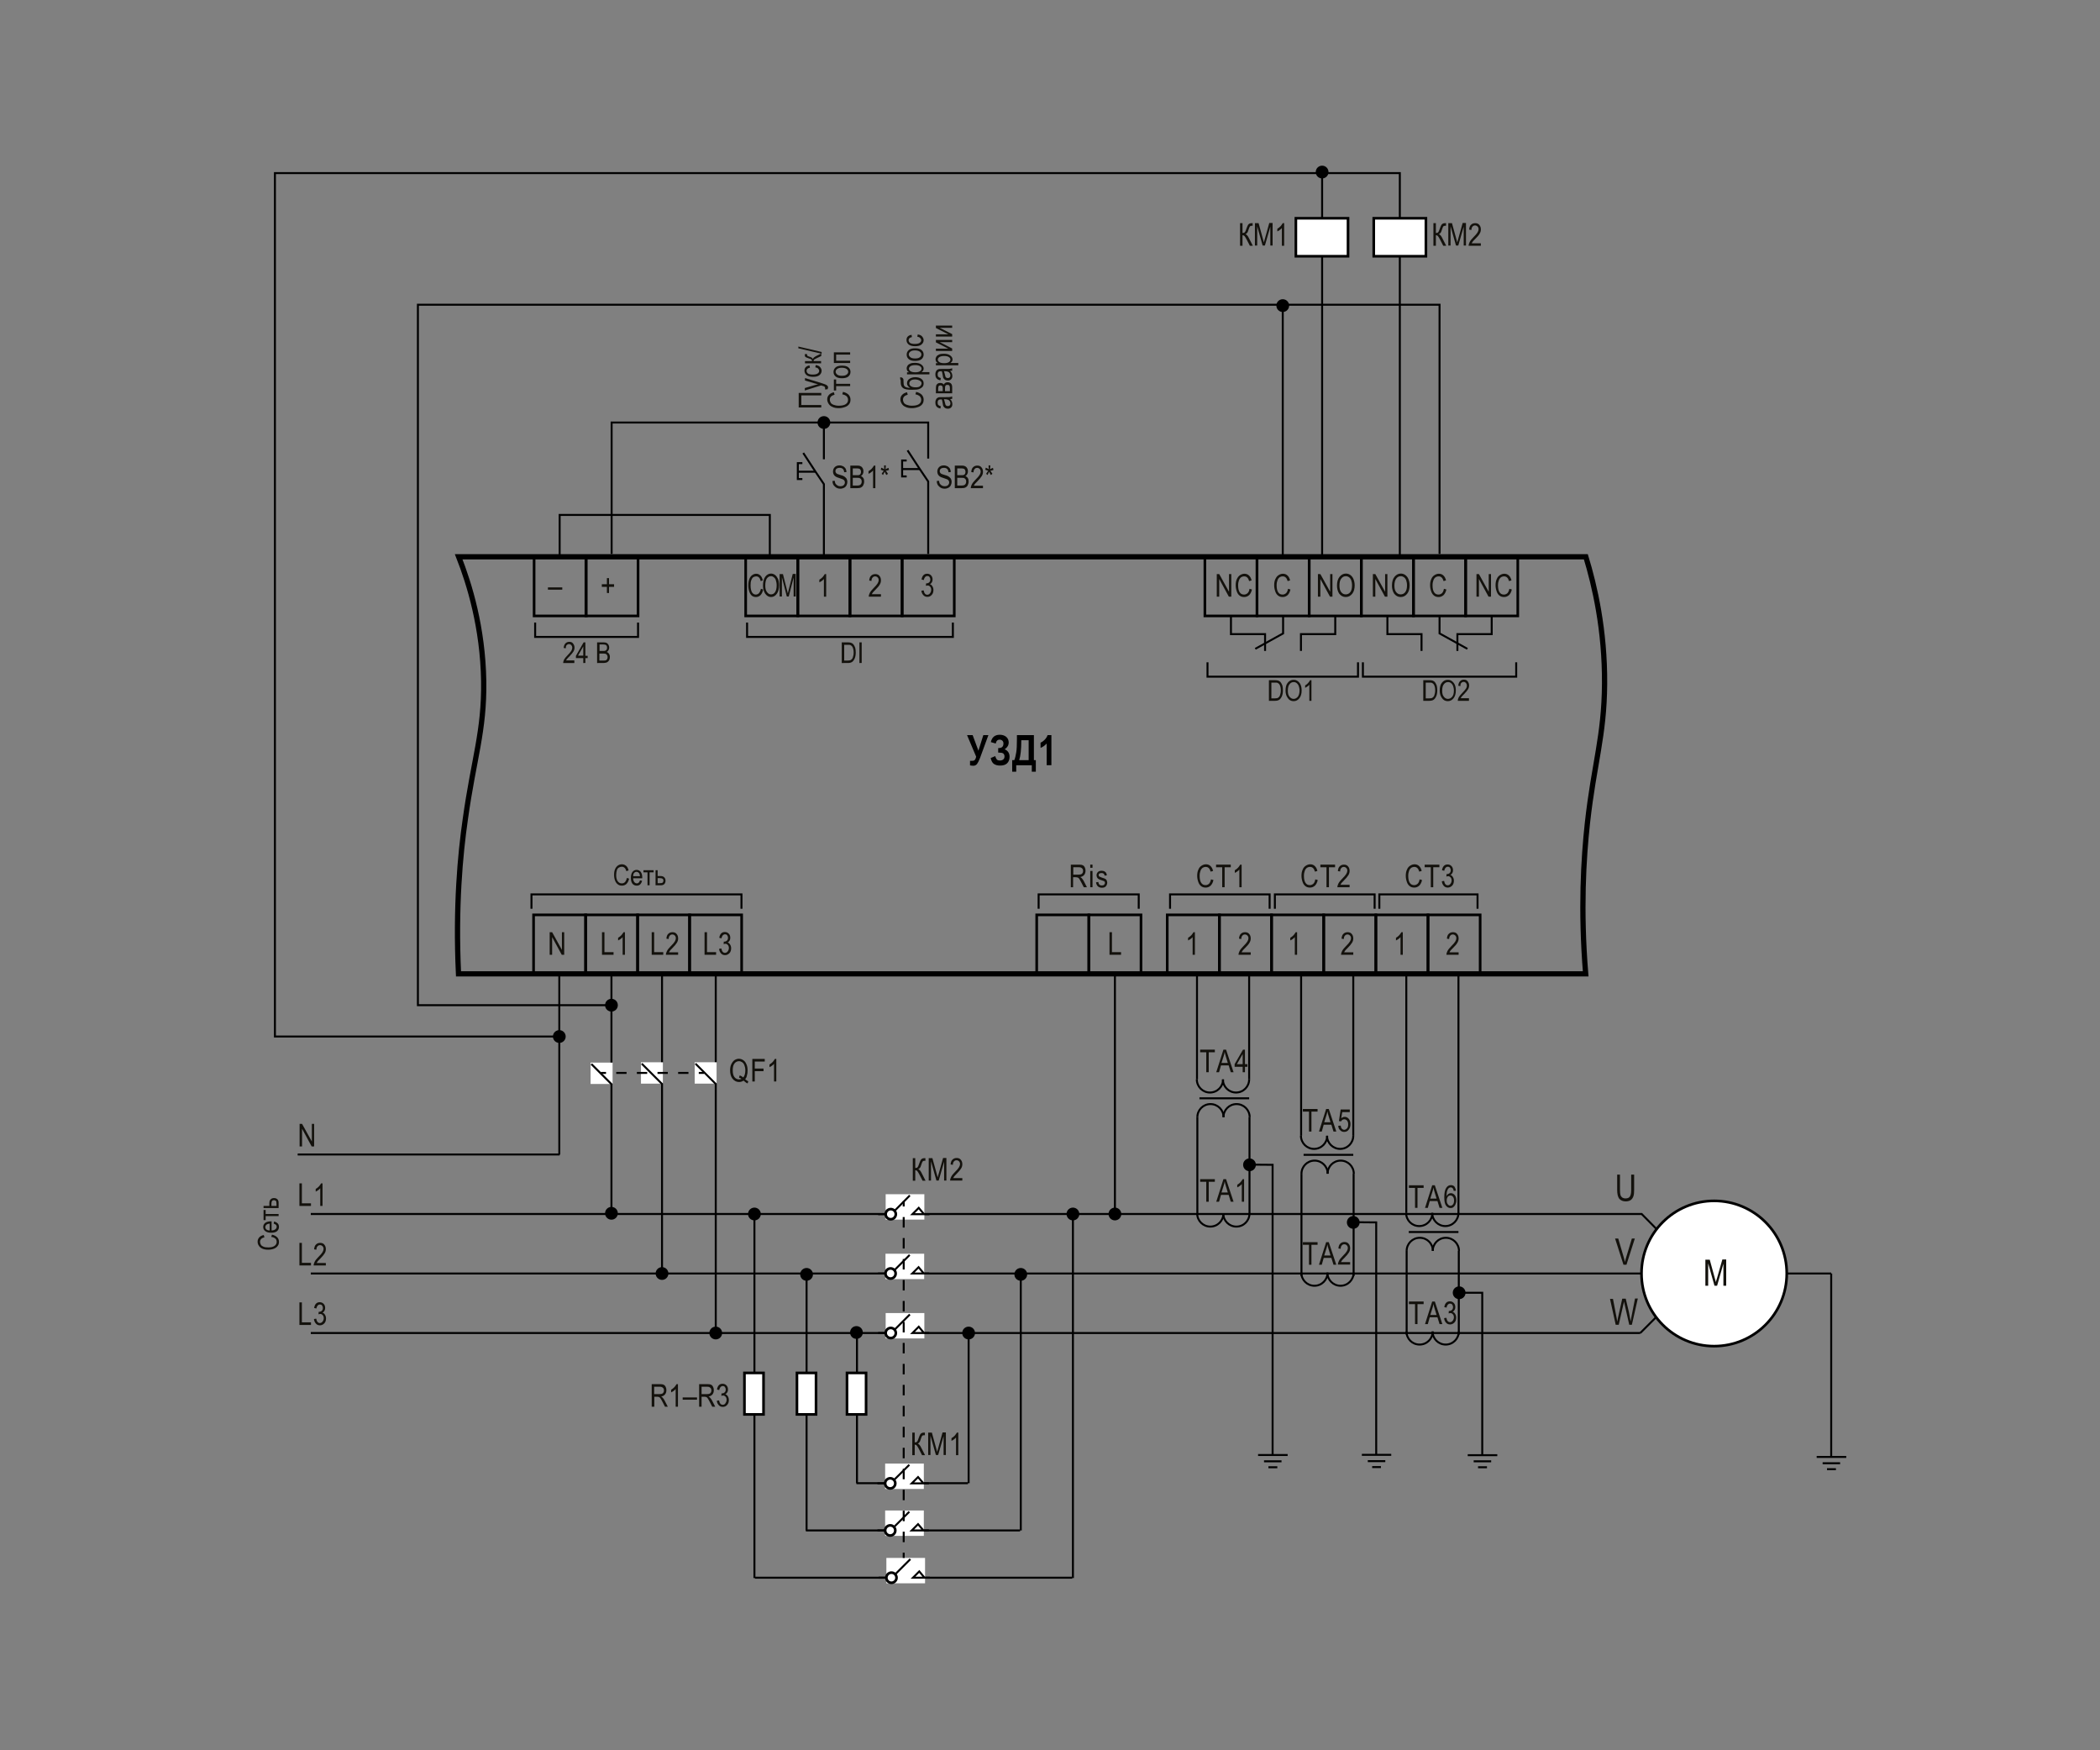 <?xml version="1.0" encoding="utf-8"?>
<!-- Generator: Adobe Illustrator 27.0.0, SVG Export Plug-In . SVG Version: 6.00 Build 0)  -->
<svg version="1.1" id="Слой_1" xmlns="http://www.w3.org/2000/svg" xmlns:xlink="http://www.w3.org/1999/xlink" x="0px" y="0px"
	 width="1200px" height="1000px" viewBox="0 0 1200 1000" enable-background="new 0 0 1200 1000" xml:space="preserve">
<rect x="0" y="0" width="1200" height="1000" fill="#808080" stroke="none"/>
<g>
	<path fill="none" stroke="#000000" stroke-width="3" d="M262,556.4h644.1c-3-36.6-1.2-66,1-86.2c3.8-34.3,9.6-49.5,9.8-79.5
		c0.2-30.9-5.7-56.2-10.7-72.6c-214.7,0-429.4,0-644.1,0c6.1,15.5,13.8,40.3,14.3,71.1c0.4,28.7-5.7,44.2-10.5,78.8
		C263,488,260.2,518.2,262,556.4z M906.1,556.4"/>
	<g>
		<path d="M557.8,432.3l-5.2-12.3h3.2l3.3,8.9l2.8-8.9h2.9l-4.8,13.1c-0.6,1.6-1.2,2.7-1.7,3.4c-0.5,0.6-1.2,1-2,1
			c-0.7,0-1.4-0.1-2-0.2v-2.6c0.5,0,0.8,0,1.1,0c0.7,0,1.2-0.1,1.5-0.4C557.3,433.9,557.6,433.3,557.8,432.3z"/>
		<path d="M571,430h-0.6v-2.6c2,0.1,3-0.8,3-2.6c0-0.7-0.2-1.2-0.6-1.6c-0.4-0.4-0.9-0.6-1.6-0.6c-1.2,0-1.9,0.7-2.2,2.2l-2.8-0.8
			c0.6-2.8,2.3-4.2,5.1-4.2c1.5,0,2.7,0.4,3.7,1.2c0.9,0.8,1.4,1.9,1.4,3.2c0,1.6-0.8,2.9-2.3,3.9c1.9,0.8,2.8,2.3,2.8,4.3
			c0,1.6-0.5,2.8-1.4,3.7c-0.9,0.9-2.3,1.3-4,1.3c-1.5,0-2.6-0.3-3.5-0.9s-1.5-1.7-1.9-3.4l2.6-1.1c0.3,1,0.6,1.6,1,2s1,0.5,1.7,0.5
			c0.8,0,1.4-0.2,1.9-0.6s0.7-1,0.7-1.7c0-0.7-0.2-1.3-0.7-1.7S571.9,430,571,430z"/>
		<path d="M590.7,434.3h1.2v6.6h-2.3v-3.7h-8.9v3.7h-2.3v-6.6h1.2c0.5-1.2,0.8-2.7,1.1-4.4s0.4-4.2,0.4-7.6V420h9.7V434.3z
			 M587.8,422.9h-4.2c0,5.1-0.4,8.9-1.2,11.4h5.4V422.9z"/>
		<path d="M600.8,437.2h-2.7v-12.4c-1,1.1-2.2,2-3.5,2.5v-3c0.8-0.3,1.5-0.8,2.3-1.6s1.4-1.7,1.7-2.7h2.2V437.2z"/>
	</g>
	<g>
		<path fill="#13110C" d="M358.2,501.6l1.3,0.4c-0.3,1.3-0.8,2.3-1.5,3c-0.7,0.7-1.6,1-2.6,1c-0.9,0-1.7-0.2-2.3-0.7
			c-0.6-0.4-1.2-1.1-1.6-2.1c-0.4-1-0.6-2.1-0.6-3.4c0-1.3,0.2-2.4,0.6-3.3c0.4-0.9,1-1.6,1.6-2c0.7-0.5,1.5-0.7,2.3-0.7
			c0.9,0,1.7,0.3,2.4,0.9c0.7,0.6,1.1,1.4,1.4,2.6l-1.3,0.4c-0.4-1.6-1.3-2.5-2.6-2.5c-0.6,0-1.2,0.2-1.7,0.5
			c-0.5,0.3-0.9,0.8-1.1,1.5s-0.4,1.6-0.4,2.7c0,1.6,0.3,2.8,0.9,3.6c0.6,0.8,1.3,1.2,2.3,1.2c0.7,0,1.3-0.2,1.8-0.7
			S358,502.6,358.2,501.6z"/>
		<path fill="#13110C" d="M365.7,503l1.2,0.2c-0.2,0.9-0.6,1.6-1.1,2.1c-0.5,0.5-1.2,0.7-2,0.7c-1,0-1.8-0.4-2.4-1.1
			c-0.6-0.8-0.9-1.8-0.9-3.3c0-1.5,0.3-2.6,0.9-3.4c0.6-0.8,1.4-1.2,2.4-1.2c0.9,0,1.7,0.4,2.3,1.1c0.6,0.8,0.9,1.9,0.9,3.3l0,0.4
			h-5.2c0,1,0.3,1.7,0.7,2.2c0.4,0.5,0.9,0.7,1.5,0.7C364.7,504.7,365.3,504.2,365.7,503z M361.8,500.6h3.9
			c-0.1-0.7-0.2-1.3-0.5-1.7c-0.4-0.5-0.9-0.8-1.5-0.8c-0.5,0-1,0.2-1.4,0.7S361.8,499.9,361.8,500.6z"/>
		<path fill="#13110C" d="M367.8,497.2h5.7v1.2h-2.3v7.4H370v-7.4h-2.3V497.2z"/>
		<path fill="#13110C" d="M374.6,497.2h1.2v3.3h1.5c1.1,0,1.9,0.3,2.3,0.8c0.5,0.5,0.7,1.1,0.7,1.9c0,0.7-0.2,1.3-0.6,1.8
			c-0.4,0.5-1.1,0.8-2.1,0.8h-3V497.2z M375.8,504.6h1.2c0.9,0,1.5-0.1,1.7-0.4s0.4-0.6,0.4-1c0-0.5-0.1-0.8-0.4-1.1
			c-0.3-0.2-0.8-0.4-1.5-0.4h-1.4V504.6z"/>
	</g>
	<g>
		<path fill="#13110C" d="M155,706.7l0.4-1.3c1.3,0.3,2.3,0.8,3,1.5c0.7,0.7,1,1.6,1,2.6c0,0.9-0.2,1.7-0.7,2.3
			c-0.4,0.6-1.1,1.2-2.1,1.6c-1,0.4-2.1,0.6-3.4,0.6c-1.3,0-2.4-0.2-3.3-0.6c-0.9-0.4-1.6-1-2-1.7c-0.5-0.7-0.7-1.5-0.7-2.3
			c0-0.9,0.3-1.7,0.9-2.4c0.6-0.7,1.4-1.1,2.6-1.4l0.4,1.3c-1.6,0.4-2.5,1.3-2.5,2.6c0,0.6,0.2,1.2,0.5,1.7c0.3,0.5,0.8,0.8,1.5,1.1
			c0.7,0.3,1.6,0.4,2.7,0.4c1.6,0,2.8-0.3,3.6-0.9c0.8-0.6,1.2-1.3,1.2-2.3c0-0.7-0.2-1.3-0.7-1.8
			C156.8,707.2,156.1,706.8,155,706.7z"/>
		<path fill="#13110C" d="M156.4,699.1l0.2-1.2c0.9,0.2,1.6,0.6,2.1,1.1c0.5,0.5,0.7,1.2,0.7,2c0,1-0.4,1.8-1.1,2.4
			s-1.8,0.9-3.3,0.9c-1.5,0-2.6-0.3-3.4-0.9c-0.8-0.6-1.2-1.4-1.2-2.4c0-0.9,0.4-1.7,1.1-2.3c0.8-0.6,1.9-0.9,3.3-0.9l0.4,0v5.2
			c1,0,1.7-0.3,2.2-0.7c0.5-0.4,0.7-0.9,0.7-1.4C158.2,700.1,157.6,699.5,156.4,699.1z M154.1,703v-3.9c-0.7,0.1-1.3,0.2-1.7,0.5
			c-0.5,0.4-0.8,0.9-0.8,1.5c0,0.5,0.2,1,0.7,1.4C152.7,702.8,153.3,703,154.1,703z"/>
		<path fill="#13110C" d="M150.6,697v-5.7h1.2v2.3h7.4v1.2h-7.4v2.3H150.6z"/>
		<path fill="#13110C" d="M150.6,690.2V689h3.3v-1.5c0-1.1,0.3-1.9,0.8-2.3c0.5-0.5,1.1-0.7,1.9-0.7c0.7,0,1.3,0.2,1.8,0.6
			c0.5,0.4,0.8,1.1,0.8,2.1v3H150.6z M158,689v-1.2c0-0.9-0.1-1.5-0.4-1.7c-0.3-0.2-0.6-0.4-1-0.4c-0.5,0-0.8,0.1-1.1,0.4
			c-0.2,0.3-0.4,0.8-0.4,1.5v1.4H158z"/>
	</g>
	<rect x="304.9" y="522.7" fill="none" stroke="#000000" stroke-width="1.5" width="29.8" height="33.9"/>
	<rect x="334.6" y="522.7" fill="none" stroke="#000000" stroke-width="1.5" width="29.8" height="33.9"/>
	<rect x="364.3" y="522.7" fill="none" stroke="#000000" stroke-width="1.5" width="29.8" height="33.9"/>
	<g>
		<path fill="#13110C" d="M314.1,545.5v-12.9h1.4l5.6,10.1v-10.1h1.3v12.9H321l-5.5-10.1v10.1H314.1z"/>
	</g>
	<g>
		<path fill="#13110C" d="M171.2,655v-12.9h1.4l5.6,10.1v-10.1h1.3V655h-1.4l-5.5-10.1V655H171.2z"/>
	</g>
	<g>
		<path fill="#13110C" d="M344,545.5v-12.9h1.4V544h5.2v1.5H344z"/>
		<path fill="#13110C" d="M357.1,545.5h-1.3v-10.1c-0.3,0.4-0.7,0.7-1.2,1.1c-0.5,0.4-1,0.6-1.4,0.8v-1.5c0.7-0.4,1.3-0.9,1.9-1.5
			c0.5-0.6,0.9-1.2,1.2-1.7h0.8V545.5z"/>
	</g>
	<g>
		<path fill="#13110C" d="M171.1,689v-12.9h1.4v11.4h5.2v1.5H171.1z"/>
		<path fill="#13110C" d="M184.3,689H183v-10.1c-0.3,0.4-0.7,0.7-1.2,1.1c-0.5,0.4-1,0.6-1.4,0.8v-1.5c0.7-0.4,1.3-0.9,1.9-1.5
			c0.5-0.6,0.9-1.2,1.2-1.7h0.8V689z"/>
	</g>
	<g>
		<path fill="#13110C" d="M372.4,545.5v-12.9h1.4V544h5.2v1.5H372.4z"/>
		<path fill="#13110C" d="M387.5,544v1.5h-7c0-0.6,0.2-1.3,0.6-2.1c0.4-0.8,1.1-1.7,2.1-2.7c1.2-1.2,2-2.1,2.4-2.8
			c0.4-0.7,0.6-1.3,0.6-1.8c0-0.7-0.2-1.2-0.6-1.6c-0.4-0.4-0.9-0.6-1.4-0.6c-0.6,0-1.1,0.2-1.5,0.7c-0.4,0.4-0.6,1.1-0.6,1.9
			l-1.3-0.2c0.1-1.2,0.4-2.2,1.1-2.8c0.6-0.6,1.4-0.9,2.4-0.9c1.1,0,1.9,0.4,2.4,1.1c0.6,0.7,0.8,1.6,0.8,2.5c0,0.8-0.2,1.6-0.7,2.4
			s-1.3,1.8-2.5,3c-0.8,0.8-1.3,1.3-1.5,1.6c-0.2,0.3-0.4,0.6-0.5,0.9H387.5z"/>
	</g>
	<g>
		<path fill="#13110C" d="M171.1,723v-12.9h1.4v11.4h5.2v1.5H171.1z"/>
		<path fill="#13110C" d="M186.2,721.5v1.5h-7c0-0.6,0.2-1.3,0.6-2.1c0.4-0.8,1.1-1.7,2.1-2.7c1.2-1.2,2-2.1,2.4-2.8
			c0.4-0.7,0.6-1.3,0.6-1.8c0-0.7-0.2-1.2-0.6-1.6c-0.4-0.4-0.9-0.6-1.4-0.6c-0.6,0-1.1,0.2-1.5,0.7c-0.4,0.4-0.6,1.1-0.6,1.9
			l-1.3-0.2c0.1-1.2,0.4-2.2,1.1-2.8c0.6-0.6,1.4-0.9,2.4-0.9c1.1,0,1.9,0.4,2.4,1.1c0.6,0.7,0.8,1.6,0.8,2.5c0,0.8-0.2,1.6-0.7,2.4
			s-1.3,1.8-2.5,3c-0.8,0.8-1.3,1.3-1.5,1.6c-0.2,0.3-0.4,0.6-0.5,0.9H186.2z"/>
	</g>
	<rect x="592.4" y="522.7" fill="none" stroke="#000000" stroke-width="1.5" width="29.8" height="33.9"/>
	<rect x="622.2" y="522.7" fill="none" stroke="#000000" stroke-width="1.5" width="29.8" height="33.9"/>
	<g>
		<path fill="#13110C" d="M634,545.5v-12.9h1.4V544h5.2v1.5H634z"/>
	</g>
	<polyline fill="none" stroke="#000000" stroke-width="1.125" points="303.7,519.2 303.7,511 423.7,511 423.7,519.2 	"/>
	<polyline fill="none" stroke="#000000" stroke-width="1.125" points="593.5,519.2 593.5,511 650.7,511 650.7,519.2 	"/>
	<polyline fill="none" stroke="#000000" stroke-width="1.125" points="668.6,519.2 668.6,511 725.5,511 725.5,519.2 	"/>
	<polyline fill="none" stroke="#000000" stroke-width="1.125" points="728.5,519.2 728.5,511 785.5,511 785.5,519.2 	"/>
	<polyline fill="none" stroke="#000000" stroke-width="1.125" points="788.2,519.2 788.2,511 844.3,511 844.3,519.2 	"/>
	<polyline fill="none" stroke="#000000" stroke-width="1.125" points="426.9,355.7 426.9,363.9 544.5,363.9 544.5,355.7 	"/>
	<polyline fill="none" stroke="#000000" stroke-width="1.125" points="690,378.4 690,386.6 776,386.6 776,378.4 	"/>
	<g>
		<path fill="#13110C" d="M328.2,377.4v1.4h-6.4c0-0.6,0.2-1.2,0.5-1.9c0.4-0.7,1-1.5,2-2.5c1.1-1.1,1.8-2,2.2-2.6
			c0.3-0.6,0.5-1.2,0.5-1.7c0-0.6-0.2-1.1-0.5-1.5c-0.4-0.4-0.8-0.6-1.3-0.6c-0.6,0-1,0.2-1.4,0.6c-0.4,0.4-0.5,1-0.5,1.8l-1.2-0.2
			c0.1-1.1,0.4-2,1-2.6c0.6-0.6,1.3-0.9,2.2-0.9c1,0,1.7,0.3,2.2,1s0.8,1.4,0.8,2.3c0,0.8-0.2,1.5-0.6,2.2c-0.4,0.7-1.2,1.6-2.3,2.8
			c-0.7,0.7-1.2,1.2-1.4,1.5c-0.2,0.3-0.4,0.5-0.5,0.8H328.2z"/>
		<path fill="#13110C" d="M333.3,378.8V376h-4.2v-1.3l4.4-7.7h1v7.7h1.3v1.3h-1.3v2.8H333.3z M333.3,374.6v-5.3l-3,5.3H333.3z"/>
		<path fill="#13110C" d="M341.2,378.8V367h3.6c0.7,0,1.3,0.1,1.8,0.3c0.4,0.2,0.8,0.6,1.1,1.1c0.3,0.5,0.4,1,0.4,1.6
			c0,0.5-0.1,1-0.4,1.5c-0.2,0.4-0.6,0.8-1,1c0.6,0.2,1,0.6,1.3,1c0.3,0.5,0.5,1.1,0.5,1.8c0,0.7-0.1,1.3-0.4,1.9
			c-0.3,0.5-0.7,0.9-1.2,1.2c-0.5,0.2-1.2,0.4-2,0.4H341.2z M342.5,371.9h2.1c0.5,0,0.9,0,1.2-0.1c0.3-0.1,0.6-0.3,0.8-0.6
			c0.2-0.3,0.3-0.6,0.3-1.1c0-0.4-0.1-0.8-0.2-1.1c-0.2-0.3-0.4-0.5-0.7-0.6s-0.8-0.2-1.5-0.2h-1.9V371.9z M342.5,377.4h2.4
			c0.5,0,0.9,0,1.2-0.1c0.4-0.1,0.6-0.4,0.8-0.7c0.2-0.3,0.3-0.7,0.3-1.2c0-0.4-0.1-0.8-0.3-1.1s-0.4-0.5-0.7-0.7
			c-0.3-0.1-0.8-0.2-1.5-0.2h-2.2V377.4z"/>
	</g>
	<g>
		<path fill="#13110C" d="M481,378.8V367h3.3c0.8,0,1.5,0.1,1.9,0.2c0.6,0.2,1.1,0.5,1.5,1c0.4,0.5,0.7,1.1,1,1.9
			c0.2,0.8,0.3,1.7,0.3,2.7c0,1.3-0.2,2.5-0.6,3.4c-0.4,0.9-0.9,1.6-1.5,2c-0.6,0.4-1.4,0.6-2.4,0.6H481z M482.3,377.4h2.1
			c0.8,0,1.5-0.1,1.9-0.4s0.8-0.7,1-1.3c0.3-0.8,0.5-1.8,0.5-2.9c0-1.2-0.2-2.1-0.5-2.8c-0.3-0.7-0.7-1.1-1.3-1.4
			c-0.3-0.2-0.9-0.2-1.6-0.2h-2V377.4z"/>
		<path fill="#13110C" d="M491.1,378.8V367h1.3v11.8H491.1z"/>
	</g>
	<g>
		<path fill="#13110C" d="M475.7,274.8l1.3-0.1c0.1,0.7,0.2,1.3,0.5,1.7s0.6,0.7,1.1,1s1,0.4,1.6,0.4c0.8,0,1.5-0.2,1.9-0.6
			s0.7-0.9,0.7-1.6c0-0.4-0.1-0.7-0.3-1c-0.2-0.3-0.4-0.5-0.8-0.7s-1.1-0.4-2.2-0.8c-1-0.3-1.7-0.6-2.1-0.9s-0.8-0.7-1-1.1
			s-0.4-1-0.4-1.6c0-1,0.3-1.9,1-2.6s1.6-1,2.7-1c0.8,0,1.5,0.2,2.1,0.5c0.6,0.3,1,0.8,1.4,1.3c0.3,0.6,0.5,1.3,0.5,2l-1.3,0.1
			c-0.1-0.8-0.3-1.5-0.8-1.9c-0.4-0.4-1-0.6-1.8-0.6c-0.8,0-1.4,0.2-1.8,0.5s-0.6,0.8-0.6,1.4c0,0.5,0.2,0.9,0.5,1.2s1,0.6,2.1,0.9
			c1,0.3,1.8,0.5,2.2,0.8c0.6,0.3,1.1,0.8,1.5,1.3c0.3,0.5,0.5,1.2,0.5,1.9c0,0.7-0.2,1.4-0.5,2c-0.3,0.6-0.8,1.1-1.4,1.4
			c-0.6,0.3-1.3,0.5-2.1,0.5c-1.3,0-2.3-0.4-3.1-1.2C476.1,277.2,475.7,276.1,475.7,274.8z"/>
		<path fill="#13110C" d="M485.9,278.9v-12.9h4c0.8,0,1.4,0.1,1.9,0.4c0.5,0.2,0.9,0.6,1.2,1.2c0.3,0.5,0.4,1.1,0.4,1.7
			c0,0.6-0.1,1.1-0.4,1.6s-0.6,0.9-1.1,1.1c0.6,0.2,1.1,0.6,1.4,1.1c0.4,0.5,0.5,1.2,0.5,2c0,0.8-0.2,1.5-0.5,2.1
			c-0.3,0.6-0.7,1-1.3,1.3c-0.5,0.3-1.3,0.4-2.2,0.4H485.9z M487.3,271.5h2.3c0.6,0,1,0,1.3-0.1c0.4-0.1,0.6-0.3,0.8-0.6
			s0.3-0.7,0.3-1.2c0-0.5-0.1-0.8-0.3-1.2s-0.4-0.5-0.7-0.6c-0.3-0.1-0.8-0.2-1.6-0.2h-2.1V271.5z M487.3,277.4h2.6
			c0.6,0,1-0.1,1.3-0.2c0.4-0.2,0.7-0.4,0.9-0.8c0.2-0.3,0.3-0.8,0.3-1.3c0-0.5-0.1-0.9-0.3-1.2c-0.2-0.3-0.5-0.6-0.8-0.7
			c-0.3-0.2-0.9-0.2-1.6-0.2h-2.4V277.4z"/>
		<path fill="#13110C" d="M500.2,278.9h-1.3v-10.1c-0.3,0.4-0.7,0.7-1.2,1.1s-1,0.6-1.4,0.8v-1.5c0.7-0.4,1.3-0.9,1.9-1.5
			c0.5-0.6,0.9-1.2,1.2-1.7h0.8V278.9z"/>
		<path fill="#13110C" d="M503.3,268.4l0.3-1.2c0.8,0.3,1.3,0.6,1.7,0.9c-0.1-1.1-0.1-1.8-0.1-2.2h1c0,0.6-0.1,1.3-0.2,2.2
			c0.5-0.3,1.1-0.6,1.7-0.8l0.3,1.2c-0.6,0.2-1.2,0.4-1.8,0.5c0.3,0.3,0.7,0.9,1.2,1.7l-0.9,0.7c-0.3-0.4-0.6-1.1-1-1.9
			c-0.4,0.8-0.7,1.5-0.9,1.9l-0.8-0.7c0.5-0.8,0.9-1.4,1.2-1.7C504.5,268.8,503.9,268.6,503.3,268.4z"/>
	</g>
	<g>
		<path fill="#13110C" d="M535.3,274.8l1.3-0.1c0.1,0.7,0.2,1.3,0.5,1.7s0.6,0.7,1.1,1s1,0.4,1.6,0.4c0.8,0,1.5-0.2,1.9-0.6
			s0.7-0.9,0.7-1.6c0-0.4-0.1-0.7-0.3-1c-0.2-0.3-0.4-0.5-0.8-0.7s-1.1-0.4-2.2-0.8c-1-0.3-1.7-0.6-2.1-0.9s-0.8-0.7-1-1.1
			s-0.4-1-0.4-1.6c0-1,0.3-1.9,1-2.6s1.6-1,2.7-1c0.8,0,1.5,0.2,2.1,0.5c0.6,0.3,1,0.8,1.4,1.3c0.3,0.6,0.5,1.3,0.5,2l-1.3,0.1
			c-0.1-0.8-0.3-1.5-0.8-1.9c-0.4-0.4-1-0.6-1.8-0.6c-0.8,0-1.4,0.2-1.8,0.5s-0.6,0.8-0.6,1.4c0,0.5,0.2,0.9,0.5,1.2s1,0.6,2.1,0.9
			c1,0.3,1.8,0.5,2.2,0.8c0.6,0.3,1.1,0.8,1.5,1.3c0.3,0.5,0.5,1.2,0.5,1.9c0,0.7-0.2,1.4-0.5,2c-0.3,0.6-0.8,1.1-1.4,1.4
			c-0.6,0.3-1.3,0.5-2.1,0.5c-1.3,0-2.3-0.4-3.1-1.2C535.7,277.2,535.3,276.1,535.3,274.8z"/>
		<path fill="#13110C" d="M545.6,278.9v-12.9h4c0.8,0,1.4,0.1,1.9,0.4c0.5,0.2,0.9,0.6,1.2,1.2c0.3,0.5,0.4,1.1,0.4,1.7
			c0,0.6-0.1,1.1-0.4,1.6s-0.6,0.9-1.1,1.1c0.6,0.2,1.1,0.6,1.4,1.1c0.4,0.5,0.5,1.2,0.5,2c0,0.8-0.2,1.5-0.5,2.1
			c-0.3,0.6-0.7,1-1.3,1.3c-0.5,0.3-1.3,0.4-2.2,0.4H545.6z M547,271.5h2.3c0.6,0,1,0,1.3-0.1c0.4-0.1,0.6-0.3,0.8-0.6
			s0.3-0.7,0.3-1.2c0-0.5-0.1-0.8-0.3-1.2s-0.4-0.5-0.7-0.6c-0.3-0.1-0.8-0.2-1.6-0.2H547V271.5z M547,277.4h2.6
			c0.6,0,1-0.1,1.3-0.2c0.4-0.2,0.7-0.4,0.9-0.8c0.2-0.3,0.3-0.8,0.3-1.3c0-0.5-0.1-0.9-0.3-1.2c-0.2-0.3-0.5-0.6-0.8-0.7
			c-0.3-0.2-0.9-0.2-1.6-0.2H547V277.4z"/>
		<path fill="#13110C" d="M561.7,277.4v1.5h-7c0-0.6,0.2-1.3,0.6-2.1c0.4-0.8,1.1-1.7,2.1-2.7c1.2-1.2,2-2.1,2.4-2.8
			c0.4-0.7,0.6-1.3,0.6-1.8c0-0.7-0.2-1.2-0.6-1.6c-0.4-0.4-0.9-0.6-1.4-0.6c-0.6,0-1.1,0.2-1.5,0.7s-0.6,1.1-0.6,1.9l-1.3-0.2
			c0.1-1.2,0.4-2.2,1.1-2.8c0.6-0.6,1.4-0.9,2.4-0.9c1.1,0,1.9,0.4,2.4,1.1c0.6,0.7,0.8,1.6,0.8,2.5c0,0.8-0.2,1.6-0.7,2.4
			s-1.3,1.8-2.5,3c-0.8,0.8-1.3,1.3-1.5,1.6c-0.2,0.3-0.4,0.6-0.5,0.9H561.7z"/>
		<path fill="#13110C" d="M563,268.4l0.3-1.2c0.8,0.3,1.3,0.6,1.7,0.9c-0.1-1.1-0.1-1.8-0.1-2.2h1c0,0.6-0.1,1.3-0.2,2.2
			c0.5-0.3,1.1-0.6,1.7-0.8l0.3,1.2c-0.6,0.2-1.2,0.4-1.8,0.5c0.3,0.3,0.7,0.9,1.2,1.7l-0.9,0.7c-0.3-0.4-0.6-1.1-1-1.9
			c-0.4,0.8-0.7,1.5-0.9,1.9l-0.8-0.7c0.5-0.8,0.9-1.4,1.2-1.7C564.1,268.8,563.5,268.6,563,268.4z"/>
	</g>
	<g>
		<path fill="#13110C" d="M819.1,127.5h1.4v5.6c0.6,0,1.1-0.1,1.3-0.4c0.3-0.3,0.6-1,1-2.2c0.3-0.9,0.6-1.5,0.8-1.9s0.5-0.6,0.8-0.8
			c0.3-0.2,0.8-0.3,1.4-0.3c0.2,0,0.3,0,0.5,0v1.5l-0.3,0l-0.3,0c-0.4,0-0.7,0.1-0.9,0.3s-0.5,0.8-0.8,1.8c-0.3,1.1-0.6,1.7-0.9,2
			c-0.2,0.3-0.5,0.5-0.9,0.7c0.7,0.2,1.4,1,2,2.3l2.2,4.3h-1.7l-1.8-3.5c-0.6-1.1-1-1.8-1.3-2.1c-0.3-0.3-0.7-0.4-1-0.4
			c0,0-0.1,0-0.1,0v6h-1.4V127.5z"/>
		<path fill="#13110C" d="M827.6,140.4v-12.9h2.1l2.5,9.1l0.5,1.9c0.1-0.5,0.3-1.2,0.6-2.1l2.5-9h1.9v12.9h-1.3v-10.8l-3.1,10.8H832
			l-3.1-11v11H827.6z"/>
		<path fill="#13110C" d="M846.2,138.9v1.5h-7c0-0.6,0.2-1.3,0.6-2.1c0.4-0.8,1.1-1.7,2.1-2.7c1.2-1.2,2-2.1,2.4-2.8
			c0.4-0.7,0.6-1.3,0.6-1.8c0-0.7-0.2-1.2-0.6-1.6c-0.4-0.4-0.9-0.6-1.4-0.6c-0.6,0-1.1,0.2-1.5,0.7s-0.6,1.1-0.6,1.9l-1.3-0.2
			c0.1-1.2,0.4-2.2,1.1-2.8c0.6-0.6,1.4-0.9,2.4-0.9c1.1,0,1.9,0.4,2.4,1.1c0.6,0.7,0.8,1.6,0.8,2.5c0,0.8-0.2,1.6-0.7,2.4
			c-0.4,0.8-1.3,1.8-2.5,3c-0.8,0.8-1.3,1.3-1.5,1.6c-0.2,0.3-0.4,0.6-0.5,0.9H846.2z"/>
	</g>
	<g>
		<path fill="#13110C" d="M469.3,231.4v1.4h-12.9v-8.3h12.9v1.4h-11.4v5.5H469.3z"/>
		<path fill="#13110C" d="M472.9,222.4l-1.5,0.1c0.1-0.3,0.1-0.5,0.1-0.7c0-0.3-0.1-0.5-0.2-0.7c-0.1-0.2-0.3-0.3-0.5-0.4
			c-0.1,0-0.6-0.2-1.6-0.5l-9.3,2.9v-1.4l5.4-1.6c0.7-0.2,1.4-0.4,2.2-0.6c-0.7-0.1-1.4-0.3-2.1-0.5l-5.4-1.6V216l9.5,2.9
			c1.2,0.4,2.1,0.7,2.5,0.9c0.4,0.2,0.7,0.5,0.9,0.7s0.3,0.6,0.3,0.9C473.1,221.8,473,222.1,472.9,222.4z"/>
		<path fill="#13110C" d="M465.9,209.9l0.2-1.3c1.1,0.1,2,0.5,2.5,1.1s0.9,1.3,0.9,2.1c0,1-0.4,1.8-1.2,2.5s-2,1-3.7,1
			c-1.6,0-2.8-0.3-3.7-1c-0.8-0.7-1.2-1.5-1.2-2.5c0-0.8,0.2-1.5,0.7-2s1.2-0.9,2.2-1l0.2,1.3c-0.6,0.1-1.1,0.3-1.4,0.6
			c-0.3,0.3-0.5,0.7-0.5,1.1c0,0.6,0.3,1.2,0.8,1.6c0.6,0.4,1.5,0.6,2.7,0.6c1.3,0,2.2-0.2,2.8-0.6s0.9-0.9,0.9-1.5
			c0-0.5-0.2-0.9-0.6-1.3C467.3,210.3,466.7,210,465.9,209.9z"/>
		<path fill="#13110C" d="M460,207.6v-1.3h4c0-0.4-0.1-0.7-0.3-0.9s-0.8-0.4-1.7-0.7c-0.7-0.3-1.2-0.5-1.5-0.6
			c-0.2-0.2-0.4-0.3-0.5-0.5s-0.1-0.6-0.1-1.1v-0.2h1.3l0,0.4c0,0.3,0.1,0.5,0.2,0.6c0.1,0.1,0.3,0.2,0.6,0.3
			c0.9,0.3,1.5,0.5,1.8,0.7s0.5,0.4,0.7,0.8c0.2-0.6,0.8-1.1,1.9-1.7l2.9-1.4v1.4l-2.9,1.4c-0.6,0.3-1,0.5-1.2,0.7
			c-0.2,0.2-0.3,0.5-0.3,0.8h4.3v1.3H460z"/>
		<path fill="#13110C" d="M469.5,202.1l-13.3-3.1V198l13.3,3.1V202.1z"/>
		<path fill="#13110C" d="M481.3,225.3l0.4-1.4c1.4,0.3,2.5,0.9,3.2,1.6c0.7,0.8,1.1,1.7,1.1,2.8c0,1-0.2,1.8-0.7,2.5
			s-1.2,1.3-2.3,1.7s-2.3,0.7-3.7,0.7c-1.4,0-2.6-0.2-3.6-0.7c-1-0.4-1.7-1-2.2-1.8c-0.5-0.8-0.8-1.6-0.8-2.5c0-1,0.3-1.9,1-2.6
			c0.6-0.7,1.6-1.2,2.8-1.5l0.4,1.4c-1.8,0.5-2.7,1.4-2.7,2.8c0,0.7,0.2,1.3,0.5,1.8s0.9,0.9,1.7,1.2c0.8,0.3,1.7,0.5,2.9,0.5
			c1.8,0,3.1-0.3,4-0.9c0.9-0.6,1.3-1.4,1.3-2.5c0-0.8-0.3-1.4-0.8-2C483.2,225.9,482.4,225.5,481.3,225.3z"/>
		<path fill="#13110C" d="M476.5,223v-6.2h1.3v2.5h8v1.3h-8v2.5H476.5z"/>
		<path fill="#13110C" d="M481.1,216.1c-1.6,0-2.8-0.3-3.6-1s-1.2-1.5-1.2-2.6c0-1,0.4-1.9,1.2-2.6s2-1,3.6-1c1.7,0,2.9,0.3,3.7,1
			s1.2,1.5,1.2,2.6c0,1-0.4,1.9-1.2,2.6S482.7,216.1,481.1,216.1z M481.1,214.7c1.2,0,2.1-0.2,2.7-0.7c0.6-0.4,0.9-1,0.9-1.6
			c0-0.6-0.3-1.1-0.9-1.6c-0.6-0.4-1.5-0.7-2.7-0.7c-1.2,0-2.1,0.2-2.7,0.7c-0.6,0.4-0.9,1-0.9,1.6c0,0.6,0.3,1.1,0.9,1.6
			S479.9,214.7,481.1,214.7z"/>
		<path fill="#13110C" d="M476.5,207.3v-6h9.3v1.3h-8v3.5h8v1.3H476.5z"/>
	</g>
	<g>
		<path fill="#13110C" d="M523.1,225.3l0.4-1.4c1.4,0.3,2.5,0.9,3.2,1.6c0.7,0.8,1.1,1.7,1.1,2.8c0,1-0.2,1.8-0.7,2.5
			s-1.2,1.3-2.3,1.7s-2.3,0.7-3.7,0.7c-1.4,0-2.6-0.2-3.6-0.7c-1-0.4-1.7-1-2.2-1.8c-0.5-0.8-0.8-1.6-0.8-2.5c0-1,0.3-1.9,1-2.6
			c0.6-0.7,1.6-1.2,2.8-1.5l0.4,1.4c-1.8,0.5-2.7,1.4-2.7,2.8c0,0.7,0.2,1.3,0.5,1.8s0.9,0.9,1.7,1.2c0.8,0.3,1.7,0.5,2.9,0.5
			c1.8,0,3.1-0.3,4-0.9c0.9-0.6,1.3-1.4,1.3-2.5c0-0.8-0.3-1.4-0.8-2C525,225.9,524.2,225.5,523.1,225.3z"/>
		<path fill="#13110C" d="M514.4,216.7v-1.2c0.6,0.1,1.1,0.2,1.3,0.4s0.4,0.4,0.5,0.7s0.1,0.8,0.1,1.6c0,1,0.1,1.8,0.4,2.2
			c0.2,0.4,0.6,0.7,1.2,0.9c0.6,0.2,1.3,0.3,2.2,0.3c-1.2-0.7-1.8-1.5-1.8-2.6c0-1,0.4-1.9,1.3-2.5s2-1,3.4-1c1.4,0,2.5,0.3,3.4,0.9
			c0.9,0.6,1.4,1.5,1.4,2.6c0,0.9-0.2,1.5-0.7,2.1c-0.5,0.5-1.1,0.9-1.9,1.2s-2.2,0.4-4.1,0.4c-2.5,0-4.2-0.3-5.1-1
			s-1.3-1.7-1.3-3.2c0-0.9,0-1.4-0.1-1.5S514.5,216.7,514.4,216.7z M522.9,216.8c-1,0-1.9,0.2-2.4,0.6s-0.9,0.9-0.9,1.6
			c0,0.7,0.3,1.3,1,1.7c0.6,0.4,1.5,0.6,2.7,0.6c1.1,0,2-0.2,2.5-0.7s0.8-1,0.8-1.6c0-0.6-0.3-1.1-1-1.5S524,216.8,522.9,216.8z"/>
		<path fill="#13110C" d="M531.2,213.9h-12.9v-1.2h1.2c-0.5-0.3-0.9-0.6-1.1-1c-0.2-0.4-0.3-0.8-0.3-1.2c0-0.6,0.2-1.1,0.5-1.6
			s0.9-0.9,1.6-1.2c0.7-0.3,1.6-0.4,2.6-0.4c1.6,0,2.8,0.3,3.7,1s1.3,1.4,1.3,2.3c0,0.4-0.1,0.8-0.3,1.1s-0.5,0.6-0.9,0.9h4.5V213.9
			z M523,212.7c1.2,0,2.1-0.2,2.7-0.6c0.6-0.4,0.9-0.9,0.9-1.5c0-0.5-0.3-1-0.9-1.4s-1.5-0.6-2.7-0.6c-1.2,0-2.1,0.2-2.7,0.6
			s-0.9,0.9-0.9,1.5c0,0.5,0.3,1,0.9,1.4C520.9,212.5,521.8,212.7,523,212.7z"/>
		<path fill="#13110C" d="M522.9,206.2c-1.6,0-2.8-0.3-3.6-1s-1.2-1.5-1.2-2.6c0-1,0.4-1.9,1.2-2.6s2-1,3.6-1c1.7,0,2.9,0.3,3.7,1
			s1.2,1.5,1.2,2.6c0,1-0.4,1.9-1.2,2.6S524.5,206.2,522.9,206.2z M522.9,204.8c1.2,0,2.1-0.2,2.7-0.7c0.6-0.4,0.9-1,0.9-1.6
			c0-0.6-0.3-1.1-0.9-1.6c-0.6-0.4-1.5-0.7-2.7-0.7c-1.2,0-2.1,0.2-2.7,0.7c-0.6,0.4-0.9,1-0.9,1.6c0,0.6,0.3,1.1,0.9,1.6
			S521.7,204.8,522.9,204.8z"/>
		<path fill="#13110C" d="M524.2,192.4l0.2-1.3c1.1,0.1,2,0.5,2.5,1.1s0.9,1.3,0.9,2.1c0,1-0.4,1.8-1.2,2.5s-2,1-3.7,1
			c-1.6,0-2.8-0.3-3.7-1c-0.8-0.7-1.2-1.5-1.2-2.5c0-0.8,0.2-1.5,0.7-2s1.2-0.9,2.2-1l0.2,1.3c-0.6,0.1-1.1,0.3-1.4,0.6
			c-0.3,0.3-0.5,0.7-0.5,1.1c0,0.6,0.3,1.2,0.8,1.6c0.6,0.4,1.5,0.6,2.7,0.6c1.3,0,2.2-0.2,2.8-0.6s0.9-0.9,0.9-1.5
			c0-0.5-0.2-0.9-0.6-1.3C525.6,192.8,525,192.5,524.2,192.4z"/>
		<path fill="#13110C" d="M542.9,228c0.5,0.4,0.8,0.9,1,1.4s0.3,1,0.3,1.5c0,0.8-0.2,1.4-0.7,1.9s-1.1,0.7-1.9,0.7
			c-0.5,0-1-0.1-1.4-0.3s-0.7-0.5-1-0.9s-0.4-1-0.5-1.8c-0.2-1.1-0.3-1.8-0.6-2.3l-0.4,0c-0.6,0-1.1,0.1-1.3,0.3
			c-0.4,0.3-0.6,0.8-0.6,1.5c0,0.6,0.1,1.1,0.4,1.4c0.3,0.3,0.7,0.5,1.4,0.7l-0.2,1.3c-1-0.2-1.7-0.5-2.2-1.1s-0.7-1.3-0.7-2.4
			c0-0.8,0.2-1.4,0.5-1.9s0.7-0.7,1.1-0.9s1.1-0.2,2-0.2h2.1c1.5,0,2.4,0,2.8-0.1c0.4-0.1,0.8-0.2,1.1-0.3v1.4
			C543.8,227.9,543.4,228,542.9,228z M539.4,228.1c0.2,0.5,0.4,1.2,0.6,2.1c0.1,0.5,0.2,0.9,0.3,1.1s0.3,0.4,0.5,0.5
			c0.2,0.1,0.5,0.2,0.8,0.2c0.4,0,0.8-0.1,1.1-0.4s0.4-0.7,0.4-1.1c0-0.5-0.1-0.9-0.4-1.3s-0.6-0.7-1-0.8c-0.4-0.2-1-0.3-1.8-0.3
			H539.4z"/>
		<path fill="#13110C" d="M534.8,224.8v-3c0-0.7,0.1-1.2,0.2-1.6s0.4-0.7,0.8-1c0.4-0.3,0.9-0.4,1.5-0.4c0.9,0,1.6,0.3,2,0.9
			c0.4-0.8,1.1-1.3,2.2-1.3c0.7,0,1.3,0.2,1.8,0.6s0.8,1.2,0.8,2.2v3.5H534.8z M538.7,223.5v-1.4c0-0.5,0-0.9-0.1-1.1
			s-0.2-0.4-0.4-0.6c-0.2-0.2-0.5-0.2-0.8-0.2c-0.5,0-0.8,0.1-1,0.4c-0.2,0.3-0.3,0.8-0.3,1.5v1.4H538.7z M542.8,223.5v-1.7
			c0-0.7-0.1-1.2-0.3-1.5c-0.2-0.3-0.6-0.4-1.1-0.4c-0.5,0-0.9,0.1-1.1,0.4c-0.2,0.3-0.3,0.8-0.3,1.6v1.6H542.8z"/>
		<path fill="#13110C" d="M542.9,211.9c0.5,0.4,0.8,0.9,1,1.4s0.3,1,0.3,1.5c0,0.8-0.2,1.4-0.7,1.9s-1.1,0.7-1.9,0.7
			c-0.5,0-1-0.1-1.4-0.3s-0.7-0.5-1-0.9s-0.4-1-0.5-1.8c-0.2-1.1-0.3-1.8-0.6-2.3l-0.4,0c-0.6,0-1.1,0.1-1.3,0.3
			c-0.4,0.3-0.6,0.8-0.6,1.5c0,0.6,0.1,1.1,0.4,1.4c0.3,0.3,0.7,0.5,1.4,0.7l-0.2,1.3c-1-0.2-1.7-0.5-2.2-1.1s-0.7-1.3-0.7-2.4
			c0-0.8,0.2-1.4,0.5-1.9s0.7-0.7,1.1-0.9s1.1-0.2,2-0.2h2.1c1.5,0,2.4,0,2.8-0.1c0.4-0.1,0.8-0.2,1.1-0.3v1.4
			C543.8,211.8,543.4,211.9,542.9,211.9z M539.4,212.1c0.2,0.5,0.4,1.2,0.6,2.1c0.1,0.5,0.2,0.9,0.3,1.1s0.3,0.4,0.5,0.5
			c0.2,0.1,0.5,0.2,0.8,0.2c0.4,0,0.8-0.1,1.1-0.4s0.4-0.7,0.4-1.1c0-0.5-0.1-0.9-0.4-1.3s-0.6-0.7-1-0.8c-0.4-0.2-1-0.3-1.8-0.3
			H539.4z"/>
		<path fill="#13110C" d="M547.7,208.7h-12.9v-1.2h1.2c-0.5-0.3-0.9-0.6-1.1-1c-0.2-0.4-0.3-0.8-0.3-1.2c0-0.6,0.2-1.1,0.5-1.6
			s0.9-0.9,1.6-1.2c0.7-0.3,1.6-0.4,2.6-0.4c1.6,0,2.8,0.3,3.7,1s1.3,1.4,1.3,2.3c0,0.4-0.1,0.8-0.3,1.1s-0.5,0.6-0.9,0.9h4.5V208.7
			z M539.5,207.5c1.2,0,2.1-0.2,2.7-0.6c0.6-0.4,0.9-0.9,0.9-1.5c0-0.5-0.3-1-0.9-1.4s-1.5-0.6-2.7-0.6c-1.2,0-2.1,0.2-2.7,0.6
			s-0.9,0.9-0.9,1.5c0,0.5,0.3,1,0.9,1.4C537.4,207.3,538.3,207.5,539.5,207.5z"/>
		<path fill="#13110C" d="M534.8,200.5v-1.3h7.1l-7.1-3.6v-1.4h9.3v1.3H537l7.1,3.6v1.4H534.8z"/>
		<path fill="#13110C" d="M534.8,192.2V191h7.1l-7.1-3.6V186h9.3v1.3H537l7.1,3.6v1.4H534.8z"/>
	</g>
	<g>
		<path fill="#13110C" d="M692,502.4l1.4,0.4c-0.3,1.4-0.9,2.5-1.6,3.2c-0.8,0.7-1.7,1.1-2.8,1.1c-1,0-1.8-0.2-2.5-0.7
			c-0.7-0.5-1.3-1.2-1.7-2.3c-0.4-1.1-0.7-2.3-0.7-3.7c0-1.4,0.2-2.6,0.7-3.6c0.4-1,1-1.7,1.8-2.2c0.8-0.5,1.6-0.8,2.5-0.8
			c1,0,1.9,0.3,2.6,1c0.7,0.6,1.2,1.6,1.5,2.8l-1.4,0.4c-0.5-1.8-1.4-2.7-2.8-2.7c-0.7,0-1.3,0.2-1.8,0.5c-0.5,0.4-0.9,0.9-1.2,1.7
			c-0.3,0.8-0.5,1.7-0.5,2.9c0,1.8,0.3,3.1,0.9,4s1.4,1.3,2.5,1.3c0.8,0,1.4-0.3,2-0.8C691.4,504.3,691.8,503.5,692,502.4z"/>
		<path fill="#13110C" d="M698.4,506.9v-11.4h-3.5V494h8.4v1.5h-3.5v11.4H698.4z"/>
		<path fill="#13110C" d="M709.5,506.9h-1.3v-10.1c-0.3,0.4-0.7,0.7-1.2,1.1c-0.5,0.4-1,0.6-1.4,0.8v-1.5c0.7-0.4,1.3-0.9,1.9-1.5
			c0.5-0.6,0.9-1.2,1.2-1.7h0.8V506.9z"/>
	</g>
	<g>
		<path fill="#13110C" d="M611.9,506.9V494h4.7c1,0,1.7,0.1,2.2,0.4c0.5,0.2,0.8,0.6,1.1,1.2c0.3,0.6,0.4,1.2,0.4,1.9
			c0,1-0.3,1.8-0.8,2.4c-0.5,0.6-1.2,1-2.2,1.2c0.4,0.2,0.7,0.5,0.9,0.7c0.4,0.5,0.8,1,1.1,1.6l1.8,3.5h-1.8l-1.4-2.7
			c-0.5-1-1-1.8-1.2-2.1c-0.3-0.4-0.5-0.6-0.8-0.7c-0.3-0.1-0.6-0.2-1.1-0.2h-1.6v5.7H611.9z M613.3,499.7h3c0.7,0,1.2-0.1,1.5-0.2
			s0.6-0.4,0.8-0.7s0.3-0.7,0.3-1.2c0-0.7-0.2-1.2-0.6-1.5c-0.4-0.4-0.9-0.6-1.7-0.6h-3.3V499.7z"/>
		<path fill="#13110C" d="M623,495.8V494h1.3v1.8H623z M623,506.9v-9.3h1.3v9.3H623z"/>
		<path fill="#13110C" d="M626.3,504.1l1.3-0.2c0.1,0.7,0.3,1.2,0.6,1.5c0.3,0.3,0.8,0.5,1.4,0.5c0.6,0,1-0.1,1.3-0.4
			c0.3-0.3,0.5-0.6,0.5-1.1c0-0.4-0.1-0.7-0.4-0.9c-0.2-0.1-0.6-0.3-1.3-0.5c-1-0.3-1.7-0.6-2-0.8s-0.6-0.5-0.8-0.9
			s-0.3-0.8-0.3-1.2c0-0.8,0.3-1.4,0.8-1.9s1.2-0.7,2.1-0.7c0.6,0,1.1,0.1,1.5,0.3c0.4,0.2,0.8,0.5,1,0.8s0.4,0.8,0.5,1.5l-1.3,0.2
			c-0.1-1-0.7-1.5-1.7-1.5c-0.6,0-1,0.1-1.3,0.3s-0.4,0.5-0.4,0.9c0,0.3,0.1,0.6,0.4,0.8c0.2,0.1,0.6,0.3,1.4,0.6
			c1.1,0.3,1.8,0.6,2.1,0.8s0.6,0.5,0.7,0.8s0.3,0.8,0.3,1.2c0,0.9-0.3,1.6-0.8,2.2c-0.6,0.6-1.3,0.8-2.3,0.8
			C627.6,507.1,626.6,506.1,626.3,504.1z"/>
	</g>
	<g>
		<path fill="#13110C" d="M751.6,502.4l1.4,0.4c-0.3,1.4-0.9,2.5-1.6,3.2c-0.8,0.7-1.7,1.1-2.8,1.1c-1,0-1.8-0.2-2.5-0.7
			c-0.7-0.5-1.3-1.2-1.7-2.3c-0.4-1.1-0.7-2.3-0.7-3.7c0-1.4,0.2-2.6,0.7-3.6c0.4-1,1-1.7,1.8-2.2c0.8-0.5,1.6-0.8,2.5-0.8
			c1,0,1.9,0.3,2.6,1c0.7,0.6,1.2,1.6,1.5,2.8l-1.4,0.4c-0.5-1.8-1.4-2.7-2.8-2.7c-0.7,0-1.3,0.2-1.8,0.5c-0.5,0.4-0.9,0.9-1.2,1.7
			c-0.3,0.8-0.5,1.7-0.5,2.9c0,1.8,0.3,3.1,0.9,4s1.4,1.3,2.5,1.3c0.8,0,1.4-0.3,2-0.8C751.1,504.3,751.4,503.5,751.6,502.4z"/>
		<path fill="#13110C" d="M758,506.9v-11.4h-3.5V494h8.4v1.5h-3.5v11.4H758z"/>
		<path fill="#13110C" d="M771.2,505.4v1.5h-7c0-0.6,0.2-1.3,0.6-2.1c0.4-0.8,1.1-1.7,2.1-2.7c1.2-1.2,2-2.1,2.4-2.8
			c0.4-0.7,0.6-1.3,0.6-1.8c0-0.7-0.2-1.2-0.6-1.6c-0.4-0.4-0.9-0.6-1.4-0.6c-0.6,0-1.1,0.2-1.5,0.7c-0.4,0.4-0.6,1.1-0.6,1.9
			l-1.3-0.2c0.1-1.2,0.4-2.2,1.1-2.8c0.6-0.6,1.4-0.9,2.4-0.9c1.1,0,1.9,0.4,2.4,1.1c0.6,0.7,0.8,1.6,0.8,2.5c0,0.8-0.2,1.6-0.7,2.4
			s-1.3,1.8-2.5,3c-0.8,0.8-1.3,1.3-1.5,1.6c-0.2,0.3-0.4,0.6-0.5,0.9H771.2z"/>
	</g>
	<g>
		<path fill="#13110C" d="M811.2,502.4l1.4,0.4c-0.3,1.4-0.9,2.5-1.6,3.2c-0.8,0.7-1.7,1.1-2.8,1.1c-1,0-1.8-0.2-2.5-0.7
			c-0.7-0.5-1.3-1.2-1.7-2.3c-0.4-1.1-0.7-2.3-0.7-3.7c0-1.4,0.2-2.6,0.7-3.6c0.4-1,1-1.7,1.8-2.2c0.8-0.5,1.6-0.8,2.5-0.8
			c1,0,1.9,0.3,2.6,1c0.7,0.6,1.2,1.6,1.5,2.8l-1.4,0.4c-0.5-1.8-1.4-2.7-2.8-2.7c-0.7,0-1.3,0.2-1.8,0.5c-0.5,0.4-0.9,0.9-1.2,1.7
			c-0.3,0.8-0.5,1.7-0.5,2.9c0,1.8,0.3,3.1,0.9,4s1.4,1.3,2.5,1.3c0.8,0,1.4-0.3,2-0.8C810.7,504.3,811,503.5,811.2,502.4z"/>
		<path fill="#13110C" d="M817.6,506.9v-11.4h-3.5V494h8.4v1.5H819v11.4H817.6z"/>
		<path fill="#13110C" d="M823.9,503.5l1.3-0.2c0.3,1.7,1,2.5,2.1,2.5c0.6,0,1.1-0.3,1.5-0.8s0.7-1.2,0.7-1.9c0-0.8-0.2-1.4-0.6-1.8
			c-0.4-0.5-0.9-0.7-1.5-0.7c-0.2,0-0.6,0.1-0.9,0.2l0.1-1.4l0.2,0c0.6,0,1.2-0.2,1.6-0.6c0.4-0.4,0.6-0.9,0.6-1.6
			c0-0.6-0.2-1.1-0.5-1.5s-0.7-0.5-1.2-0.5c-0.5,0-0.9,0.2-1.3,0.6c-0.3,0.4-0.6,1-0.7,1.7l-1.3-0.3c0.2-1.1,0.5-1.9,1.1-2.5
			s1.3-0.8,2.1-0.8c0.9,0,1.6,0.3,2.2,0.9s0.9,1.4,0.9,2.4c0,0.6-0.1,1.1-0.4,1.6c-0.3,0.5-0.6,0.8-1.1,1.1c0.4,0.1,0.8,0.3,1,0.6
			s0.5,0.6,0.7,1.1s0.3,1,0.3,1.5c0,1.2-0.3,2.2-1,2.9s-1.5,1.1-2.5,1.1c-0.9,0-1.7-0.3-2.3-1S824,504.6,823.9,503.5z"/>
	</g>
	<g>
		<path fill="#13110C" d="M521.6,661.7h1.4v5.6c0.6,0,1.1-0.1,1.3-0.4c0.3-0.3,0.6-1,1-2.2c0.3-0.9,0.6-1.5,0.8-1.9s0.5-0.6,0.8-0.8
			c0.3-0.2,0.8-0.3,1.4-0.3c0.2,0,0.3,0,0.5,0v1.5l-0.3,0l-0.3,0c-0.4,0-0.7,0.1-0.9,0.3c-0.2,0.2-0.5,0.8-0.8,1.8
			c-0.3,1.1-0.6,1.7-0.9,2c-0.2,0.3-0.5,0.5-0.9,0.7c0.7,0.2,1.4,1,2,2.3l2.2,4.3h-1.7l-1.8-3.5c-0.6-1.1-1-1.8-1.3-2.1
			c-0.3-0.3-0.7-0.4-1-0.4c0,0-0.1,0-0.1,0v6h-1.4V661.7z"/>
		<path fill="#13110C" d="M530.7,674.6v-12.9h2.1l2.5,9.1l0.5,1.9c0.1-0.5,0.3-1.2,0.6-2.1l2.5-9h1.9v12.9h-1.3v-10.8l-3.1,10.8
			h-1.3l-3.1-11v11H530.7z"/>
		<path fill="#13110C" d="M549.9,673v1.5h-7c0-0.6,0.2-1.3,0.6-2.1c0.4-0.8,1.1-1.7,2.1-2.7c1.2-1.2,2-2.1,2.4-2.8
			c0.4-0.7,0.6-1.3,0.6-1.8c0-0.7-0.2-1.2-0.6-1.6c-0.4-0.4-0.9-0.6-1.4-0.6c-0.6,0-1.1,0.2-1.5,0.7c-0.4,0.4-0.6,1.1-0.6,1.9
			l-1.3-0.2c0.1-1.2,0.4-2.2,1.1-2.8c0.6-0.6,1.4-0.9,2.4-0.9c1.1,0,1.9,0.4,2.4,1.1c0.6,0.7,0.8,1.6,0.8,2.5c0,0.8-0.2,1.6-0.7,2.4
			s-1.3,1.8-2.5,3c-0.8,0.8-1.3,1.3-1.5,1.6c-0.2,0.3-0.4,0.6-0.5,0.9H549.9z"/>
	</g>
	<g>
		<path fill="#13110C" d="M425.8,616.6c0.6,0.5,1.2,0.9,1.8,1.2l-0.4,1.2c-0.8-0.3-1.5-0.9-2.3-1.6c-0.8,0.5-1.6,0.8-2.6,0.8
			c-1.5,0-2.8-0.7-3.8-2c-0.9-1.2-1.3-2.8-1.3-4.6c0-1.4,0.2-2.6,0.7-3.6c0.5-1,1.1-1.8,1.8-2.3c0.8-0.5,1.6-0.8,2.5-0.8
			c0.9,0,1.8,0.3,2.5,0.8c0.8,0.5,1.4,1.3,1.8,2.3c0.5,1,0.7,2.2,0.7,3.6c0,1.1-0.1,2-0.4,2.9C426.7,615.3,426.3,616,425.8,616.6z
			 M422.7,614.4c0.8,0.3,1.5,0.7,2,1.2c0.8-0.9,1.2-2.3,1.2-4.1c0-1.1-0.2-2-0.5-2.8c-0.3-0.8-0.7-1.4-1.3-1.8
			c-0.6-0.4-1.2-0.6-1.8-0.6c-1,0-1.9,0.4-2.6,1.3c-0.7,0.9-1,2.2-1,3.9c0,1.7,0.3,3,1,3.9s1.6,1.3,2.6,1.3c0.5,0,1-0.1,1.4-0.3
			c-0.4-0.3-0.9-0.6-1.4-0.7L422.7,614.4z"/>
		<path fill="#13110C" d="M429.9,617.9v-12.9h7.1v1.5h-5.7v4h5v1.5h-5v5.9H429.9z"/>
		<path fill="#13110C" d="M443.6,617.9h-1.3v-10.1c-0.3,0.4-0.7,0.7-1.2,1.1c-0.5,0.4-1,0.6-1.4,0.8v-1.5c0.7-0.4,1.3-0.9,1.9-1.5
			c0.5-0.6,0.9-1.2,1.2-1.7h0.8V617.9z"/>
	</g>
	<g>
		<path fill="#13110C" d="M521.3,818.5h1.4v5.6c0.6,0,1.1-0.1,1.3-0.4c0.3-0.3,0.6-1,1-2.2c0.3-0.9,0.6-1.5,0.8-1.9s0.5-0.6,0.8-0.8
			c0.3-0.2,0.8-0.3,1.4-0.3c0.2,0,0.3,0,0.5,0v1.5l-0.3,0l-0.3,0c-0.4,0-0.7,0.1-0.9,0.3c-0.2,0.2-0.5,0.8-0.8,1.8
			c-0.3,1.1-0.6,1.7-0.9,2c-0.2,0.3-0.5,0.5-0.9,0.7c0.7,0.2,1.4,1,2,2.3l2.2,4.3h-1.7l-1.8-3.5c-0.6-1.1-1-1.8-1.3-2.1
			c-0.3-0.3-0.7-0.4-1-0.4c0,0-0.1,0-0.1,0v6h-1.4V818.5z"/>
		<path fill="#13110C" d="M530.4,831.4v-12.9h2.1l2.5,9.1l0.5,1.9c0.1-0.5,0.3-1.2,0.6-2.1l2.5-9h1.9v12.9h-1.3v-10.8l-3.1,10.8
			h-1.3l-3.1-11v11H530.4z"/>
		<path fill="#13110C" d="M547.6,831.4h-1.3v-10.1c-0.3,0.4-0.7,0.7-1.2,1.1c-0.5,0.4-1,0.6-1.4,0.8v-1.5c0.7-0.4,1.3-0.9,1.9-1.5
			c0.5-0.6,0.9-1.2,1.2-1.7h0.8V831.4z"/>
	</g>
	<rect x="394" y="522.7" fill="none" stroke="#000000" stroke-width="1.5" width="29.8" height="33.9"/>
	<g>
		<path fill="#13110C" d="M402.6,545.5v-12.9h1.4V544h5.2v1.5H402.6z"/>
		<path fill="#13110C" d="M410.9,542.1l1.3-0.2c0.3,1.7,1,2.5,2.1,2.5c0.6,0,1.1-0.3,1.5-0.8s0.7-1.2,0.7-1.9c0-0.8-0.2-1.4-0.6-1.8
			c-0.4-0.5-0.9-0.7-1.5-0.7c-0.2,0-0.6,0.1-0.9,0.2l0.1-1.4l0.2,0c0.6,0,1.2-0.2,1.6-0.6c0.4-0.4,0.6-0.9,0.6-1.6
			c0-0.6-0.2-1.1-0.5-1.5s-0.7-0.5-1.2-0.5c-0.5,0-0.9,0.2-1.3,0.6c-0.3,0.4-0.6,1-0.7,1.7l-1.3-0.3c0.2-1.1,0.5-1.9,1.1-2.5
			s1.3-0.8,2.1-0.8c0.9,0,1.6,0.3,2.2,0.9s0.9,1.4,0.9,2.4c0,0.6-0.1,1.1-0.4,1.6c-0.3,0.5-0.6,0.8-1.1,1.1c0.4,0.1,0.8,0.3,1,0.6
			s0.5,0.6,0.7,1.1s0.3,1,0.3,1.5c0,1.2-0.3,2.2-1,2.9s-1.5,1.1-2.5,1.1c-0.9,0-1.7-0.3-2.3-1S411,543.2,410.9,542.1z"/>
	</g>
	<g>
		<path fill="#13110C" d="M171.1,757v-12.9h1.4v11.4h5.2v1.5H171.1z"/>
		<path fill="#13110C" d="M179.4,753.6l1.3-0.2c0.3,1.7,1,2.5,2.1,2.5c0.6,0,1.1-0.3,1.5-0.8s0.7-1.2,0.7-1.9c0-0.8-0.2-1.4-0.6-1.8
			c-0.4-0.5-0.9-0.7-1.5-0.7c-0.2,0-0.6,0.1-0.9,0.2l0.1-1.4l0.2,0c0.6,0,1.2-0.2,1.6-0.6c0.4-0.4,0.6-0.9,0.6-1.6
			c0-0.6-0.2-1.1-0.5-1.5s-0.7-0.5-1.2-0.5c-0.5,0-0.9,0.2-1.3,0.6c-0.3,0.4-0.6,1-0.7,1.7l-1.3-0.3c0.2-1.1,0.5-1.9,1.1-2.5
			s1.3-0.8,2.1-0.8c0.9,0,1.6,0.3,2.2,0.9s0.9,1.4,0.9,2.4c0,0.6-0.1,1.1-0.4,1.6c-0.3,0.5-0.6,0.8-1.1,1.1c0.4,0.1,0.8,0.3,1,0.6
			s0.5,0.6,0.7,1.1s0.3,1,0.3,1.5c0,1.2-0.3,2.2-1,2.9s-1.5,1.1-2.5,1.1c-0.9,0-1.7-0.3-2.3-1S179.5,754.7,179.4,753.6z"/>
	</g>
	<rect x="667" y="522.7" fill="none" stroke="#000000" stroke-width="1.5" width="29.8" height="33.9"/>
	<rect x="696.8" y="522.7" fill="none" stroke="#000000" stroke-width="1.5" width="29.8" height="33.9"/>
	<rect x="726.6" y="522.7" fill="none" stroke="#000000" stroke-width="1.5" width="29.8" height="33.9"/>
	<g>
		<path fill="#13110C" d="M682.8,545.5h-1.3v-10.1c-0.3,0.4-0.7,0.7-1.2,1.1c-0.5,0.4-1,0.6-1.4,0.8v-1.5c0.7-0.4,1.3-0.9,1.9-1.5
			c0.5-0.6,0.9-1.2,1.2-1.7h0.8V545.5z"/>
	</g>
	<g>
		<path fill="#13110C" d="M714.7,544v1.5h-7c0-0.6,0.2-1.3,0.6-2.1c0.4-0.8,1.1-1.7,2.1-2.7c1.2-1.2,2-2.1,2.4-2.8s0.6-1.3,0.6-1.8
			c0-0.7-0.2-1.2-0.6-1.6c-0.4-0.4-0.9-0.6-1.4-0.6c-0.6,0-1.1,0.2-1.5,0.7s-0.6,1.1-0.6,1.9l-1.3-0.2c0.1-1.2,0.4-2.2,1.1-2.8
			c0.6-0.6,1.4-0.9,2.4-0.9c1.1,0,1.9,0.4,2.4,1.1c0.6,0.7,0.8,1.6,0.8,2.5c0,0.8-0.2,1.6-0.7,2.4c-0.4,0.8-1.3,1.8-2.5,3
			c-0.8,0.8-1.3,1.3-1.5,1.6c-0.2,0.3-0.4,0.6-0.5,0.9H714.7z"/>
	</g>
	<g>
		<path fill="#13110C" d="M741.2,545.5h-1.3v-10.1c-0.3,0.4-0.7,0.7-1.2,1.1c-0.5,0.4-1,0.6-1.4,0.8v-1.5c0.7-0.4,1.3-0.9,1.9-1.5
			c0.5-0.6,0.9-1.2,1.2-1.7h0.8V545.5z"/>
	</g>
	<rect x="756.4" y="522.7" fill="none" stroke="#000000" stroke-width="1.5" width="29.8" height="33.9"/>
	<g>
		<path fill="#13110C" d="M773.3,544v1.5h-7c0-0.6,0.2-1.3,0.6-2.1c0.4-0.8,1.1-1.7,2.1-2.7c1.2-1.2,2-2.1,2.4-2.8
			c0.4-0.7,0.6-1.3,0.6-1.8c0-0.7-0.2-1.2-0.6-1.6c-0.4-0.4-0.9-0.6-1.4-0.6c-0.6,0-1.1,0.2-1.5,0.7c-0.4,0.4-0.6,1.1-0.6,1.9
			l-1.3-0.2c0.1-1.2,0.4-2.2,1.1-2.8c0.6-0.6,1.4-0.9,2.4-0.9c1.1,0,1.9,0.4,2.4,1.1c0.6,0.7,0.8,1.6,0.8,2.5c0,0.8-0.2,1.6-0.7,2.4
			s-1.3,1.8-2.5,3c-0.8,0.8-1.3,1.3-1.5,1.6c-0.2,0.3-0.4,0.6-0.5,0.9H773.3z"/>
	</g>
	<rect x="786.2" y="522.7" fill="none" stroke="#000000" stroke-width="1.5" width="29.8" height="33.9"/>
	<rect x="816" y="522.7" fill="none" stroke="#000000" stroke-width="1.5" width="29.8" height="33.9"/>
	<g>
		<path fill="#13110C" d="M801.6,545.5h-1.3v-10.1c-0.3,0.4-0.7,0.7-1.2,1.1c-0.5,0.4-1,0.6-1.4,0.8v-1.5c0.7-0.4,1.3-0.9,1.9-1.5
			c0.5-0.6,0.9-1.2,1.2-1.7h0.8V545.5z"/>
	</g>
	<g>
		<path fill="#13110C" d="M833.5,544v1.5h-7c0-0.6,0.2-1.3,0.6-2.1c0.4-0.8,1.1-1.7,2.1-2.7c1.2-1.2,2-2.1,2.4-2.8s0.6-1.3,0.6-1.8
			c0-0.7-0.2-1.2-0.6-1.6c-0.4-0.4-0.9-0.6-1.4-0.6c-0.6,0-1.1,0.2-1.5,0.7s-0.6,1.1-0.6,1.9l-1.3-0.2c0.1-1.2,0.4-2.2,1.1-2.8
			c0.6-0.6,1.4-0.9,2.4-0.9c1.1,0,1.9,0.4,2.4,1.1c0.6,0.7,0.8,1.6,0.8,2.5c0,0.8-0.2,1.6-0.7,2.4c-0.4,0.8-1.3,1.8-2.5,3
			c-0.8,0.8-1.3,1.3-1.5,1.6c-0.2,0.3-0.4,0.6-0.5,0.9H833.5z"/>
	</g>
	<rect x="305.2" y="318" fill="none" stroke="#000000" stroke-width="1.5" width="29.8" height="33.9"/>
	<rect x="334.8" y="318" fill="none" stroke="#000000" stroke-width="1.5" width="29.8" height="33.9"/>
	<g>
		<path fill="#13110C" d="M313.1,336.9v-1.3h8.2v1.3H313.1z"/>
	</g>
	<g>
		<path fill="#13110C" d="M346.8,338.8v-3.5h-2.9v-1.5h2.9v-3.5h1.2v3.5h2.9v1.5H348v3.5H346.8z"/>
	</g>
	<rect x="426.1" y="318" fill="none" stroke="#000000" stroke-width="1.5" width="29.8" height="33.9"/>
	<rect x="455.9" y="318" fill="none" stroke="#000000" stroke-width="1.5" width="29.8" height="33.9"/>
	<g>
		<path fill="#13110C" d="M472.1,340.9h-1.3v-10.1c-0.3,0.4-0.7,0.7-1.2,1.1c-0.5,0.4-1,0.6-1.4,0.8v-1.5c0.7-0.4,1.3-0.9,1.9-1.5
			c0.5-0.6,0.9-1.2,1.2-1.7h0.8V340.9z"/>
	</g>
	<rect x="485.7" y="318" fill="none" stroke="#000000" stroke-width="1.5" width="29.8" height="33.9"/>
	<rect x="515.5" y="318" fill="none" stroke="#000000" stroke-width="1.5" width="29.8" height="33.9"/>
	<g>
		<path fill="#13110C" d="M503.4,339.4v1.5h-7c0-0.6,0.2-1.3,0.6-2.1c0.4-0.8,1.1-1.7,2.1-2.7c1.2-1.2,2-2.1,2.4-2.8
			s0.6-1.3,0.6-1.8c0-0.7-0.2-1.2-0.6-1.6c-0.4-0.4-0.9-0.6-1.4-0.6c-0.6,0-1.1,0.2-1.5,0.7c-0.4,0.4-0.6,1.1-0.6,1.9l-1.3-0.2
			c0.1-1.2,0.4-2.2,1.1-2.8c0.6-0.6,1.4-0.9,2.4-0.9c1.1,0,1.9,0.4,2.4,1.1c0.6,0.7,0.8,1.6,0.8,2.5c0,0.8-0.2,1.6-0.7,2.4
			c-0.4,0.8-1.3,1.8-2.5,3c-0.8,0.8-1.3,1.3-1.5,1.6c-0.2,0.3-0.4,0.6-0.5,0.9H503.4z"/>
	</g>
	<g>
		<path fill="#13110C" d="M526.5,337.5l1.3-0.2c0.3,1.7,1,2.5,2.1,2.5c0.6,0,1.1-0.3,1.5-0.8c0.4-0.5,0.7-1.2,0.7-2
			c0-0.8-0.2-1.4-0.6-1.8c-0.4-0.5-0.9-0.7-1.5-0.7c-0.2,0-0.6,0.1-0.9,0.2l0.1-1.4l0.2,0c0.6,0,1.2-0.2,1.6-0.6
			c0.4-0.4,0.6-0.9,0.6-1.6c0-0.6-0.2-1.1-0.5-1.5s-0.7-0.5-1.2-0.5c-0.5,0-0.9,0.2-1.3,0.6c-0.3,0.4-0.6,1-0.7,1.7l-1.3-0.3
			c0.2-1.1,0.5-1.9,1.1-2.5s1.3-0.8,2.1-0.8c0.9,0,1.6,0.3,2.2,0.9c0.6,0.6,0.9,1.4,0.9,2.4c0,0.6-0.1,1.1-0.4,1.6
			c-0.3,0.5-0.6,0.8-1.1,1.1c0.4,0.1,0.8,0.3,1,0.6s0.5,0.6,0.7,1.1c0.2,0.5,0.3,1,0.3,1.5c0,1.2-0.3,2.2-1,2.9
			c-0.7,0.8-1.5,1.1-2.5,1.1c-0.9,0-1.7-0.3-2.3-1S526.6,338.6,526.5,337.5z"/>
	</g>
	<rect x="688.5" y="318" fill="none" stroke="#000000" stroke-width="1.5" width="29.8" height="33.9"/>
	<g>
		<path fill="#13110C" d="M695.3,340.9V328h1.4l5.6,10.1V328h1.3v12.9h-1.4l-5.5-10.1v10.1H695.3z"/>
		<path fill="#13110C" d="M714,336.4l1.4,0.4c-0.3,1.4-0.9,2.5-1.6,3.2c-0.8,0.7-1.7,1.1-2.8,1.1c-1,0-1.8-0.2-2.5-0.7
			c-0.7-0.5-1.3-1.2-1.7-2.3c-0.4-1.1-0.7-2.3-0.7-3.7c0-1.4,0.2-2.6,0.7-3.6s1-1.7,1.8-2.2c0.8-0.5,1.6-0.8,2.5-0.8
			c1,0,1.9,0.3,2.6,1c0.7,0.6,1.2,1.6,1.5,2.8l-1.4,0.4c-0.5-1.8-1.4-2.7-2.8-2.7c-0.7,0-1.3,0.2-1.8,0.5c-0.5,0.4-0.9,0.9-1.2,1.7
			c-0.3,0.8-0.5,1.7-0.5,2.9c0,1.8,0.3,3.1,0.9,4c0.6,0.9,1.4,1.3,2.5,1.3c0.8,0,1.4-0.3,2-0.8C713.5,338.3,713.9,337.5,714,336.4z"
			/>
	</g>
	<rect x="718.3" y="318" fill="none" stroke="#000000" stroke-width="1.5" width="29.8" height="33.9"/>
	<g>
		<path fill="#13110C" d="M736,336.4l1.4,0.4c-0.3,1.4-0.9,2.5-1.6,3.2c-0.8,0.7-1.7,1.1-2.8,1.1c-1,0-1.8-0.2-2.5-0.7
			c-0.7-0.5-1.3-1.2-1.7-2.3c-0.4-1.1-0.7-2.3-0.7-3.7c0-1.4,0.2-2.6,0.7-3.6s1-1.7,1.8-2.2c0.8-0.5,1.6-0.8,2.5-0.8
			c1,0,1.9,0.3,2.6,1c0.7,0.6,1.2,1.6,1.5,2.8l-1.4,0.4c-0.5-1.8-1.4-2.7-2.8-2.7c-0.7,0-1.3,0.2-1.8,0.5c-0.5,0.4-0.9,0.9-1.2,1.7
			c-0.3,0.8-0.5,1.7-0.5,2.9c0,1.8,0.3,3.1,0.9,4c0.6,0.9,1.4,1.3,2.5,1.3c0.8,0,1.4-0.3,2-0.8C735.5,338.3,735.8,337.5,736,336.4z"
			/>
	</g>
	<rect x="748.1" y="318" fill="none" stroke="#000000" stroke-width="1.5" width="29.8" height="33.9"/>
	<rect x="777.9" y="318" fill="none" stroke="#000000" stroke-width="1.5" width="29.8" height="33.9"/>
	<g>
		<path fill="#13110C" d="M753.1,340.9V328h1.4l5.6,10.1V328h1.3v12.9H760l-5.5-10.1v10.1H753.1z"/>
		<path fill="#13110C" d="M764,334.6c0-2.2,0.5-3.9,1.5-5.1c1-1.2,2.2-1.8,3.6-1.8c0.9,0,1.8,0.3,2.5,0.8s1.4,1.3,1.8,2.3
			c0.4,1,0.7,2.2,0.7,3.6c0,1.9-0.4,3.5-1.3,4.7c-1,1.3-2.2,2-3.8,2c-1.6,0-2.8-0.7-3.8-2C764.4,337.8,764,336.3,764,334.6z
			 M765.4,334.6c0,1.6,0.3,2.8,1,3.7c0.7,0.9,1.6,1.3,2.6,1.3c1,0,1.9-0.4,2.6-1.3c0.7-0.9,1-2.2,1-3.9c0-1.1-0.2-2.1-0.5-3
			c-0.3-0.7-0.7-1.2-1.2-1.6c-0.6-0.4-1.2-0.6-1.8-0.6c-1.1,0-1.9,0.4-2.6,1.3C765.7,331.4,765.4,332.8,765.4,334.6z"/>
	</g>
	<g>
		<path fill="#13110C" d="M843.7,340.9V328h1.4l5.6,10.1V328h1.3v12.9h-1.4l-5.5-10.1v10.1H843.7z"/>
		<path fill="#13110C" d="M862.5,336.4l1.4,0.4c-0.3,1.4-0.9,2.5-1.6,3.2c-0.8,0.7-1.7,1.1-2.8,1.1c-1,0-1.8-0.2-2.5-0.7
			c-0.7-0.5-1.3-1.2-1.7-2.3c-0.4-1.1-0.7-2.3-0.7-3.7c0-1.4,0.2-2.6,0.7-3.6c0.4-1,1-1.7,1.8-2.2c0.8-0.5,1.6-0.8,2.5-0.8
			c1,0,1.9,0.3,2.6,1c0.7,0.6,1.2,1.6,1.5,2.8l-1.4,0.4c-0.5-1.8-1.4-2.7-2.8-2.7c-0.7,0-1.3,0.2-1.8,0.5c-0.5,0.4-0.9,0.9-1.2,1.7
			s-0.5,1.7-0.5,2.9c0,1.8,0.3,3.1,0.9,4s1.4,1.3,2.5,1.3c0.8,0,1.4-0.3,2-0.8C861.9,338.3,862.3,337.5,862.5,336.4z"/>
	</g>
	<rect x="807.7" y="318" fill="none" stroke="#000000" stroke-width="1.5" width="29.8" height="33.9"/>
	<rect x="837.5" y="318" fill="none" stroke="#000000" stroke-width="1.5" width="29.8" height="33.9"/>
	<g>
		<path fill="#13110C" d="M825.1,336.4l1.4,0.4c-0.3,1.4-0.9,2.5-1.6,3.2c-0.8,0.7-1.7,1.1-2.8,1.1c-1,0-1.8-0.2-2.5-0.7
			c-0.7-0.5-1.3-1.2-1.7-2.3c-0.4-1.1-0.7-2.3-0.7-3.7c0-1.4,0.2-2.6,0.7-3.6c0.4-1,1-1.7,1.8-2.2c0.8-0.5,1.6-0.8,2.5-0.8
			c1,0,1.9,0.3,2.6,1c0.7,0.6,1.2,1.6,1.5,2.8l-1.4,0.4c-0.5-1.8-1.4-2.7-2.8-2.7c-0.7,0-1.3,0.2-1.8,0.5c-0.5,0.4-0.9,0.9-1.2,1.7
			s-0.5,1.7-0.5,2.9c0,1.8,0.3,3.1,0.9,4s1.4,1.3,2.5,1.3c0.8,0,1.4-0.3,2-0.8C824.6,338.3,824.9,337.5,825.1,336.4z"/>
	</g>
	<g>
		<path fill="#13110C" d="M784.5,340.9V328h1.4l5.6,10.1V328h1.3v12.9h-1.4l-5.5-10.1v10.1H784.5z"/>
		<path fill="#13110C" d="M795.4,334.6c0-2.2,0.5-3.9,1.5-5.1c1-1.2,2.2-1.8,3.6-1.8c0.9,0,1.8,0.3,2.5,0.8s1.4,1.3,1.8,2.3
			c0.4,1,0.7,2.2,0.7,3.6c0,1.9-0.4,3.5-1.3,4.7c-1,1.3-2.2,2-3.8,2c-1.6,0-2.8-0.7-3.8-2C795.8,337.8,795.4,336.3,795.4,334.6z
			 M796.8,334.6c0,1.6,0.3,2.8,1,3.7c0.7,0.9,1.6,1.3,2.6,1.3c1,0,1.9-0.4,2.6-1.3c0.7-0.9,1-2.2,1-3.9c0-1.1-0.2-2.1-0.5-3
			c-0.3-0.7-0.7-1.2-1.2-1.6c-0.6-0.4-1.2-0.6-1.8-0.6c-1.1,0-1.9,0.4-2.6,1.3C797.2,331.4,796.8,332.8,796.8,334.6z"/>
	</g>
	<polyline fill="none" stroke="#000000" stroke-width="1.125" points="305.8,355.7 305.8,363.9 364.6,363.9 364.6,355.7 	"/>
	<polyline fill="none" stroke="#000000" stroke-width="1.125" points="778.8,378.4 778.8,386.6 866.4,386.6 866.4,378.4 	"/>
	<g>
		<path fill="#13110C" d="M725.1,400.4v-11.8h3.3c0.8,0,1.5,0.1,1.9,0.2c0.6,0.2,1.1,0.5,1.5,1c0.4,0.5,0.7,1.1,1,1.9
			c0.2,0.8,0.3,1.7,0.3,2.7c0,1.3-0.2,2.5-0.6,3.4c-0.4,0.9-0.9,1.6-1.5,2c-0.6,0.4-1.4,0.6-2.4,0.6H725.1z M726.4,399h2.1
			c0.8,0,1.5-0.1,1.9-0.4s0.8-0.7,1-1.3c0.3-0.8,0.5-1.8,0.5-2.9c0-1.2-0.2-2.1-0.5-2.8c-0.3-0.7-0.7-1.1-1.3-1.4
			c-0.3-0.2-0.9-0.2-1.6-0.2h-2V399z"/>
		<path fill="#13110C" d="M734.6,394.6c0-2,0.4-3.6,1.3-4.6c0.9-1.1,2-1.6,3.3-1.6c0.9,0,1.6,0.2,2.3,0.7c0.7,0.5,1.3,1.2,1.7,2.1
			c0.4,0.9,0.6,2,0.6,3.3c0,1.8-0.4,3.2-1.2,4.3c-0.9,1.2-2,1.8-3.4,1.8c-1.4,0-2.6-0.6-3.4-1.9C735,397.6,734.6,396.2,734.6,394.6z
			 M735.9,394.7c0,1.5,0.3,2.6,1,3.4s1.4,1.2,2.3,1.2c0.9,0,1.7-0.4,2.4-1.2c0.6-0.8,1-2,1-3.6c0-1-0.2-1.9-0.5-2.7
			c-0.3-0.6-0.6-1.1-1.1-1.5c-0.5-0.4-1.1-0.6-1.7-0.6c-1,0-1.8,0.4-2.4,1.2C736.2,391.7,735.9,393,735.9,394.7z"/>
		<path fill="#13110C" d="M749.4,400.4h-1.2v-9.2c-0.3,0.3-0.6,0.7-1.1,1c-0.5,0.3-0.9,0.6-1.3,0.8v-1.4c0.7-0.4,1.2-0.8,1.7-1.4
			c0.5-0.5,0.9-1.1,1.1-1.6h0.8V400.4z"/>
	</g>
	<g>
		<path fill="#13110C" d="M813.3,400.4v-11.8h3.3c0.8,0,1.5,0.1,1.9,0.2c0.6,0.2,1.1,0.5,1.5,1c0.4,0.5,0.7,1.1,1,1.9
			c0.2,0.8,0.3,1.7,0.3,2.7c0,1.3-0.2,2.5-0.6,3.4c-0.4,0.9-0.9,1.6-1.5,2s-1.4,0.6-2.4,0.6H813.3z M814.6,399h2.1
			c0.8,0,1.5-0.1,1.9-0.4c0.4-0.3,0.8-0.7,1-1.3c0.3-0.8,0.5-1.8,0.5-2.9c0-1.2-0.2-2.1-0.5-2.8c-0.3-0.7-0.7-1.1-1.3-1.4
			c-0.3-0.2-0.9-0.2-1.6-0.2h-2V399z"/>
		<path fill="#13110C" d="M822.7,394.6c0-2,0.4-3.6,1.3-4.6c0.9-1.1,2-1.6,3.3-1.6c0.9,0,1.6,0.2,2.3,0.7c0.7,0.5,1.3,1.2,1.7,2.1
			c0.4,0.9,0.6,2,0.6,3.3c0,1.8-0.4,3.2-1.2,4.3c-0.9,1.2-2,1.8-3.4,1.8c-1.4,0-2.6-0.6-3.4-1.9
			C823.1,397.6,822.7,396.2,822.7,394.6z M824.1,394.7c0,1.5,0.3,2.6,1,3.4c0.6,0.8,1.4,1.2,2.3,1.2c0.9,0,1.7-0.4,2.4-1.2
			s1-2,1-3.6c0-1-0.2-1.9-0.5-2.7c-0.3-0.6-0.6-1.1-1.1-1.5s-1.1-0.6-1.7-0.6c-1,0-1.8,0.4-2.4,1.2
			C824.4,391.7,824.1,393,824.1,394.7z"/>
		<path fill="#13110C" d="M839.4,399v1.4H833c0-0.6,0.2-1.2,0.5-1.9c0.4-0.7,1-1.5,2-2.5c1.1-1.1,1.8-2,2.2-2.6s0.5-1.2,0.5-1.7
			c0-0.6-0.2-1.1-0.5-1.5c-0.4-0.4-0.8-0.6-1.3-0.6c-0.6,0-1,0.2-1.4,0.6s-0.5,1-0.5,1.8l-1.2-0.2c0.1-1.1,0.4-2,1-2.6
			c0.6-0.6,1.3-0.9,2.2-0.9c1,0,1.7,0.3,2.2,1c0.5,0.7,0.8,1.4,0.8,2.3c0,0.8-0.2,1.5-0.6,2.2c-0.4,0.7-1.2,1.6-2.3,2.8
			c-0.7,0.7-1.2,1.2-1.4,1.5c-0.2,0.3-0.4,0.5-0.5,0.8H839.4z"/>
	</g>
	<polyline fill="none" stroke="#000000" stroke-width="1.125" points="703.4,351.9 703.4,362.3 722.9,362.3 722.9,371.9 	"/>
	<polyline fill="none" stroke="#000000" stroke-width="1.125" points="763,351.9 763,362.3 743.4,362.3 743.4,371.9 	"/>
	<polyline fill="none" stroke="#000000" stroke-width="1.125" points="733.2,351.9 733.2,361.9 717.3,370.7 	"/>
	<polyline fill="none" stroke="#000000" stroke-width="1.125" points="852.4,351.9 852.4,362.3 832.8,362.3 832.8,371.9 	"/>
	<polyline fill="none" stroke="#000000" stroke-width="1.125" points="792.8,351.9 792.8,362.3 812.3,362.3 812.3,371.9 	"/>
	<polyline fill="none" stroke="#000000" stroke-width="1.125" points="822.6,351.9 822.6,361.9 838.5,370.7 	"/>
	<polyline fill="none" stroke="#000000" stroke-width="1.125" points="319.8,318 319.8,294.2 439.9,294.2 439.9,318 	"/>
	<polyline fill="none" stroke="#000000" stroke-width="1.125" points="349.5,316.5 349.5,241.4 500.6,241.4 530.4,241.4 530.4,262 	
		"/>
	<line fill="none" stroke="#000000" stroke-width="1.125" x1="470.8" y1="262.4" x2="470.8" y2="241.4"/>
	<line fill="none" stroke="#000000" stroke-width="1.125" x1="637.1" y1="693.6" x2="637.1" y2="556.4"/>
	<line fill="none" stroke="#000000" stroke-width="1.125" x1="755.5" y1="318.6" x2="755.5" y2="98.9"/>
	<line fill="none" stroke="#000000" stroke-width="1.125" x1="733" y1="318.9" x2="733" y2="174.1"/>
	<polyline fill="none" stroke="#000000" stroke-width="1.125" points="530.4,316.5 530.4,275.1 525.6,268 518.6,257.3 	"/>
	<line fill="none" stroke="#000000" stroke-width="1.125" x1="515.5" y1="268" x2="525.6" y2="268"/>
	<polyline fill="none" stroke="#000000" stroke-width="1.125" points="518.1,263.1 515.5,263.1 515.5,272.2 518.1,272.2 	"/>
	<polyline fill="none" stroke="#000000" stroke-width="1.125" points="470.8,318 470.8,276.6 466,269.5 459,258.8 	"/>
	<line fill="none" stroke="#000000" stroke-width="1.125" x1="455.9" y1="269.5" x2="466" y2="269.5"/>
	<polyline fill="none" stroke="#000000" stroke-width="1.125" points="458.5,264.6 455.9,264.6 455.9,273.7 458.5,273.7 	"/>
	<line fill="none" stroke="#000000" stroke-width="1.125" x1="319.6" y1="659.6" x2="319.6" y2="556.9"/>
	<line fill="none" stroke="#000000" stroke-width="1.125" x1="349.4" y1="693.6" x2="349.4" y2="556.9"/>
	<line fill="none" stroke="#000000" stroke-width="1.125" x1="378.3" y1="727.6" x2="378.3" y2="556.9"/>
	<line fill="none" stroke="#000000" stroke-width="1.125" x1="409" y1="761.6" x2="409" y2="556.9"/>
	<line fill="none" stroke="#000000" stroke-width="1.125" x1="170.1" y1="659.6" x2="319.8" y2="659.6"/>
	<line fill="none" stroke="#000000" stroke-width="1.125" x1="489.4" y1="847.4" x2="553.1" y2="847.4"/>
	<line fill="none" stroke="#000000" stroke-width="1.125" x1="460.5" y1="874.4" x2="582.9" y2="874.4"/>
	<line fill="none" stroke="#000000" stroke-width="1.125" x1="431.4" y1="901.4" x2="612.7" y2="901.4"/>
	<polyline fill="none" stroke="#000000" stroke-width="1.125" points="177.6,693.6 938.1,693.6 946.7,702.3 	"/>
	<line fill="none" stroke="#000000" stroke-width="1.125" x1="177.6" y1="727.6" x2="1046.4" y2="727.6"/>
	<line fill="none" stroke="#000000" stroke-width="1.125" x1="177.6" y1="761.6" x2="937.3" y2="761.6"/>
	<circle stroke="#000000" stroke-width="1.5" cx="349.4" cy="574.3" r="2.9"/>
	<circle stroke="#000000" stroke-width="1.5" cx="319.6" cy="592.2" r="2.9"/>
	<circle stroke="#000000" stroke-width="1.5" cx="378.3" cy="727.6" r="2.9"/>
	<circle stroke="#000000" stroke-width="1.5" cx="349.4" cy="693.2" r="2.9"/>
	<circle stroke="#000000" stroke-width="1.5" cx="409" cy="761.6" r="2.9"/>
	<circle stroke="#000000" stroke-width="1.5" cx="489.4" cy="761.3" r="2.9"/>
	<circle stroke="#000000" stroke-width="1.5" cx="613.1" cy="693.6" r="2.9"/>
	<circle stroke="#000000" stroke-width="1.5" cx="431.1" cy="693.6" r="2.9"/>
	<circle stroke="#000000" stroke-width="1.5" cx="460.9" cy="728.1" r="2.9"/>
	<circle stroke="#000000" stroke-width="1.5" cx="553.5" cy="761.6" r="2.9"/>
	<circle stroke="#000000" stroke-width="1.5" cx="583.3" cy="728.1" r="2.9"/>
	<circle stroke="#000000" stroke-width="1.5" cx="637.1" cy="693.6" r="2.9"/>
	<circle stroke="#000000" stroke-width="1.5" cx="470.8" cy="241.4" r="2.9"/>
	<circle stroke="#000000" stroke-width="1.5" cx="733" cy="174.6" r="2.9"/>
	<circle stroke="#000000" stroke-width="1.5" cx="755.5" cy="98.3" r="2.9"/>
	<line fill="none" stroke="#000000" stroke-width="1.125" x1="1046.4" y1="832.4" x2="1046.4" y2="727.6"/>
	<line fill="none" stroke="#000000" stroke-width="1.125" x1="1038.1" y1="832.4" x2="1055" y2="832.4"/>
	<line fill="none" stroke="#000000" stroke-width="1.125" x1="1041.5" y1="836" x2="1051.5" y2="836"/>
	<line fill="none" stroke="#000000" stroke-width="1.125" x1="1044" y1="839.4" x2="1049.1" y2="839.4"/>
	<circle fill="#FFFFFF" stroke="#000000" stroke-width="1.5" stroke-miterlimit="10" cx="979.5" cy="727.6" r="41.5"/>
	<line fill="none" stroke="#000000" stroke-width="1.125" x1="937.3" y1="761.6" x2="946.4" y2="752.5"/>
	<g>
		<path fill="#13110C" d="M974.5,734.7v-15h2.5l2.9,10.6l0.6,2.2c0.1-0.6,0.4-1.4,0.7-2.4l3-10.5h2.2v15h-1.6v-12.6l-3.6,12.6h-1.5
			l-3.6-12.8v12.8H974.5z"/>
	</g>
	<g>
		<path fill="#13110C" d="M932.2,671.1h1.6v8.7c0,1.5-0.1,2.7-0.4,3.6c-0.3,0.9-0.8,1.7-1.5,2.2c-0.7,0.5-1.7,0.8-2.9,0.8
			c-1.6,0-2.8-0.5-3.7-1.5c-0.8-1-1.2-2.7-1.2-5.1v-8.7h1.6v8.7c0,1.4,0.1,2.3,0.3,3c0.2,0.6,0.6,1.1,1,1.4c0.5,0.3,1.1,0.5,1.8,0.5
			c1.2,0,2-0.3,2.5-1c0.5-0.7,0.8-1.9,0.8-3.8V671.1z"/>
	</g>
	<g>
		<path fill="#13110C" d="M927.7,722.6l-4.8-15h1.8l3.2,10.9c0.2,0.8,0.5,1.7,0.6,2.5c0.2-0.8,0.4-1.6,0.7-2.5l3.3-10.9h1.7l-4.8,15
			H927.7z"/>
	</g>
	<g>
		<path fill="#13110C" d="M923.3,757.1l-3.3-15h1.7l1.9,9.9c0.2,1,0.4,2,0.5,3.1l0.6-2.8L927,742h2l1.8,7.6c0.4,1.9,0.7,3.6,1,5.3
			c0.2-1,0.4-2.1,0.6-3.3l1.9-9.7h1.6l-3.4,15H931l-2.6-11.5l-0.4-1.8c-0.1,0.7-0.2,1.2-0.4,1.8l-2.6,11.5H923.3z"/>
	</g>
	<line fill="none" stroke="#000000" stroke-width="1.125" x1="431.1" y1="901.6" x2="431.1" y2="693.6"/>
	<line fill="none" stroke="#000000" stroke-width="1.125" x1="460.9" y1="874.4" x2="460.9" y2="728.1"/>
	<line fill="none" stroke="#000000" stroke-width="1.125" x1="489.7" y1="847.4" x2="489.7" y2="761.1"/>
	<line fill="none" stroke="#000000" stroke-width="1.125" x1="553.5" y1="847.4" x2="553.5" y2="761.3"/>
	<line fill="none" stroke="#000000" stroke-width="1.125" x1="583.3" y1="874.4" x2="583.3" y2="728.1"/>
	<line fill="none" stroke="#000000" stroke-width="1.125" x1="613.1" y1="901.6" x2="613.1" y2="695.4"/>
	<rect x="506.1" y="682.3" fill="#FFFFFF" width="22.1" height="14.5"/>
	<g>
		<polyline fill="none" stroke="#000000" stroke-width="1.125" points="531.1,693.7 521.4,693.7 525,690.1 528,693.7 		"/>
		<polyline fill="none" stroke="#000000" stroke-width="1.125" points="501.8,693.7 509.3,693.7 519.9,683 		"/>
		<circle fill="#FFFFFF" stroke="#000000" stroke-width="1.5" cx="509" cy="693.7" r="2.9"/>
	</g>
	<rect x="506" y="716.3" fill="#FFFFFF" width="22.1" height="14.5"/>
	<g>
		<polyline fill="none" stroke="#000000" stroke-width="1.125" points="531,727.6 521.3,727.6 524.9,724 527.9,727.6 		"/>
		<polyline fill="none" stroke="#000000" stroke-width="1.125" points="501.7,727.6 509.2,727.6 519.8,717 		"/>
		<circle fill="#FFFFFF" stroke="#000000" stroke-width="1.5" cx="508.9" cy="727.6" r="2.9"/>
	</g>
	<rect x="506.1" y="750.2" fill="#FFFFFF" width="22.1" height="14.5"/>
	<g>
		<polyline fill="none" stroke="#000000" stroke-width="1.125" points="531.1,761.6 521.4,761.6 525,758 528,761.6 		"/>
		<polyline fill="none" stroke="#000000" stroke-width="1.125" points="501.8,761.6 509.3,761.6 519.9,751 		"/>
		<circle fill="#FFFFFF" stroke="#000000" stroke-width="1.5" cx="509" cy="761.6" r="2.9"/>
	</g>
	<rect x="505.8" y="836.2" fill="#FFFFFF" width="22.1" height="14.5"/>
	<g>
		<polyline fill="none" stroke="#000000" stroke-width="1.125" points="530.8,847.5 521,847.5 524.6,843.9 527.7,847.5 		"/>
		<polyline fill="none" stroke="#000000" stroke-width="1.125" points="501.4,847.5 508.9,847.5 519.6,836.9 		"/>
		<circle fill="#FFFFFF" stroke="#000000" stroke-width="1.5" cx="508.7" cy="847.5" r="2.9"/>
	</g>
	<rect x="505.8" y="863" fill="#FFFFFF" width="22.1" height="14.5"/>
	<g>
		<polyline fill="none" stroke="#000000" stroke-width="1.125" points="530.8,874.4 521,874.4 524.6,870.8 527.7,874.4 		"/>
		<polyline fill="none" stroke="#000000" stroke-width="1.125" points="501.4,874.4 508.9,874.4 519.6,863.7 		"/>
		<circle fill="#FFFFFF" stroke="#000000" stroke-width="1.5" cx="508.7" cy="874.4" r="2.9"/>
	</g>
	<rect x="506.5" y="890.1" fill="#FFFFFF" width="22.1" height="14.5"/>
	<g>
		<polyline fill="none" stroke="#000000" stroke-width="1.125" points="531.4,901.4 521.7,901.4 525.3,897.8 528.3,901.4 		"/>
		<polyline fill="none" stroke="#000000" stroke-width="1.125" points="502.1,901.4 509.6,901.4 520.2,890.8 		"/>
		<circle fill="#FFFFFF" stroke="#000000" stroke-width="1.5" cx="509.4" cy="901.4" r="2.9"/>
	</g>
	<g>
		<g>
			<line fill="none" stroke="#000000" stroke-width="1.125" x1="516.4" y1="890.1" x2="516.4" y2="887.1"/>
			
				<line fill="none" stroke="#000000" stroke-width="1.125" stroke-dasharray="5.992,5.992" x1="516.4" y1="881.1" x2="516.4" y2="692.3"/>
			<line fill="none" stroke="#000000" stroke-width="1.125" x1="516.4" y1="689.3" x2="516.4" y2="686.3"/>
		</g>
	</g>
	
		<rect x="337.7" y="606.9" transform="matrix(6.123234e-17 -1 1 6.123234e-17 -269.421 957.011)" fill="#FFFFFF" width="12.2" height="12.6"/>
	<line fill="none" stroke="#000000" stroke-width="1.125" x1="349.7" y1="619.7" x2="337.9" y2="607.9"/>
	
		<rect x="366.5" y="606.7" transform="matrix(6.123234e-17 -1 1 6.123234e-17 -240.427 985.621)" fill="#FFFFFF" width="12.2" height="12.6"/>
	<line fill="none" stroke="#000000" stroke-width="1.125" x1="378.5" y1="619.5" x2="366.7" y2="607.7"/>
	
		<rect x="397.2" y="606.7" transform="matrix(6.123234e-17 -1 1 6.123234e-17 -209.737 1016.311)" fill="#FFFFFF" width="12.2" height="12.6"/>
	<line fill="none" stroke="#000000" stroke-width="1.125" x1="409.2" y1="619.5" x2="397.4" y2="607.7"/>
	<g>
		<g>
			<line fill="none" stroke="#000000" stroke-width="1.125" x1="402.3" y1="613" x2="399.3" y2="613"/>
			
				<line fill="none" stroke="#000000" stroke-width="1.125" stroke-dasharray="5.894,5.894" x1="393.4" y1="613" x2="349.2" y2="613"/>
			<line fill="none" stroke="#000000" stroke-width="1.125" x1="346.3" y1="613" x2="343.3" y2="613"/>
		</g>
	</g>
	<polyline fill="none" stroke="#000000" stroke-width="1.125" points="799.9,318 799.9,98.9 157.1,98.9 157.1,592.2 267.1,592.2 
		319.6,592.2 	"/>
	<polyline fill="none" stroke="#000000" stroke-width="1.125" points="348.9,574.3 238.8,574.3 238.8,174.1 822.6,174.1 
		822.6,316.5 	"/>
	<rect x="785" y="124.7" fill="#FFFFFF" stroke="#000000" stroke-width="1.5" width="29.8" height="21.7"/>
	<g>
		<path fill="#13110C" d="M708.6,127.5h1.4v5.6c0.6,0,1.1-0.1,1.3-0.4c0.3-0.3,0.6-1,1-2.2c0.3-0.9,0.6-1.5,0.8-1.9s0.5-0.6,0.8-0.8
			c0.3-0.2,0.8-0.3,1.4-0.3c0.2,0,0.3,0,0.5,0v1.5l-0.3,0l-0.3,0c-0.4,0-0.7,0.1-0.9,0.3s-0.5,0.8-0.8,1.8c-0.3,1.1-0.6,1.7-0.9,2
			c-0.2,0.3-0.5,0.5-0.9,0.7c0.7,0.2,1.4,1,2,2.3l2.2,4.3h-1.7l-1.8-3.5c-0.6-1.1-1-1.8-1.3-2.1c-0.3-0.3-0.7-0.4-1-0.4
			c0,0-0.1,0-0.1,0v6h-1.4V127.5z"/>
		<path fill="#13110C" d="M717.1,140.4v-12.9h2.1l2.5,9.1l0.5,1.9c0.1-0.5,0.3-1.2,0.6-2.1l2.5-9h1.9v12.9h-1.3v-10.8l-3.1,10.8
			h-1.3l-3.1-11v11H717.1z"/>
		<path fill="#13110C" d="M733.8,140.4h-1.3v-10.1c-0.3,0.4-0.7,0.7-1.2,1.1s-1,0.6-1.4,0.8v-1.5c0.7-0.4,1.3-0.9,1.9-1.5
			c0.5-0.6,0.9-1.2,1.2-1.7h0.8V140.4z"/>
	</g>
	<rect x="740.5" y="124.7" fill="#FFFFFF" stroke="#000000" stroke-width="1.5" width="29.8" height="21.7"/>
	<rect x="425.4" y="784.4" fill="#FFFFFF" stroke="#000000" stroke-width="1.5" width="10.9" height="23.7"/>
	<rect x="455.4" y="784.4" fill="#FFFFFF" stroke="#000000" stroke-width="1.5" width="10.9" height="23.7"/>
	<rect x="484" y="784.4" fill="#FFFFFF" stroke="#000000" stroke-width="1.5" width="10.9" height="23.7"/>
	<g>
		<path fill="#13110C" d="M372.4,803.7v-12.9h4.7c1,0,1.7,0.1,2.2,0.4c0.5,0.2,0.8,0.6,1.1,1.2s0.4,1.2,0.4,1.9c0,1-0.3,1.8-0.8,2.4
			c-0.5,0.6-1.2,1-2.2,1.2c0.4,0.2,0.7,0.5,0.9,0.7c0.4,0.5,0.8,1,1.1,1.6l1.8,3.5H380l-1.4-2.7c-0.5-1-1-1.8-1.2-2.1
			c-0.3-0.4-0.5-0.6-0.8-0.7c-0.3-0.1-0.6-0.2-1.1-0.2h-1.6v5.7H372.4z M373.8,796.5h3c0.7,0,1.2-0.1,1.5-0.2s0.6-0.4,0.8-0.7
			s0.3-0.7,0.3-1.2c0-0.7-0.2-1.2-0.6-1.5c-0.4-0.4-0.9-0.6-1.7-0.6h-3.3V796.5z"/>
		<path fill="#13110C" d="M387.4,803.7h-1.3v-10.1c-0.3,0.4-0.7,0.7-1.2,1.1c-0.5,0.4-1,0.6-1.4,0.8V794c0.7-0.4,1.3-0.9,1.9-1.5
			c0.5-0.6,0.9-1.2,1.2-1.7h0.8V803.7z"/>
		<path fill="#13110C" d="M390.1,799.7v-1.3h8.2v1.3H390.1z"/>
		<path fill="#13110C" d="M399.5,803.7v-12.9h4.7c1,0,1.7,0.1,2.2,0.4c0.5,0.2,0.8,0.6,1.1,1.2s0.4,1.2,0.4,1.9c0,1-0.3,1.8-0.8,2.4
			c-0.5,0.6-1.2,1-2.2,1.2c0.4,0.2,0.7,0.5,0.9,0.7c0.4,0.5,0.8,1,1.1,1.6l1.8,3.5H407l-1.4-2.7c-0.5-1-1-1.8-1.2-2.1
			c-0.3-0.4-0.5-0.6-0.8-0.7c-0.3-0.1-0.6-0.2-1.1-0.2h-1.6v5.7H399.5z M400.9,796.5h3c0.7,0,1.2-0.1,1.5-0.2s0.6-0.4,0.8-0.7
			s0.3-0.7,0.3-1.2c0-0.7-0.2-1.2-0.6-1.5c-0.4-0.4-0.9-0.6-1.7-0.6h-3.3V796.5z"/>
		<path fill="#13110C" d="M409.6,800.3l1.3-0.2c0.3,1.7,1,2.5,2.1,2.5c0.6,0,1.1-0.2,1.5-0.8s0.7-1.2,0.7-2c0-0.8-0.2-1.4-0.6-1.8
			c-0.4-0.5-0.9-0.7-1.5-0.7c-0.2,0-0.6,0.1-0.9,0.2l0.1-1.4l0.2,0c0.6,0,1.2-0.2,1.6-0.6c0.4-0.4,0.6-0.9,0.6-1.6
			c0-0.6-0.2-1.1-0.5-1.5c-0.3-0.4-0.7-0.5-1.2-0.5c-0.5,0-0.9,0.2-1.3,0.6c-0.3,0.4-0.6,1-0.7,1.7l-1.3-0.3
			c0.2-1.1,0.5-1.9,1.1-2.5s1.3-0.8,2.1-0.8c0.9,0,1.6,0.3,2.2,0.9c0.6,0.6,0.9,1.4,0.9,2.4c0,0.6-0.1,1.1-0.4,1.6
			c-0.3,0.4-0.6,0.8-1.1,1.1c0.4,0.1,0.8,0.3,1,0.6c0.3,0.3,0.5,0.6,0.7,1.1s0.3,1,0.3,1.5c0,1.2-0.3,2.2-1,2.9
			c-0.7,0.8-1.5,1.1-2.5,1.1c-0.9,0-1.7-0.3-2.3-1S409.7,801.4,409.6,800.3z"/>
	</g>
	<g>
		<path fill="#13110C" d="M434.8,336.4l1.3,0.4c-0.3,1.4-0.8,2.5-1.5,3.2c-0.7,0.7-1.6,1.1-2.6,1.1c-0.9,0-1.6-0.2-2.3-0.7
			c-0.6-0.5-1.1-1.2-1.5-2.3s-0.6-2.3-0.6-3.7c0-1.4,0.2-2.6,0.6-3.6c0.4-1,0.9-1.7,1.6-2.2c0.7-0.5,1.4-0.8,2.3-0.8
			c0.9,0,1.7,0.3,2.4,1c0.7,0.6,1.1,1.6,1.4,2.8l-1.2,0.4c-0.4-1.8-1.3-2.7-2.6-2.7c-0.6,0-1.2,0.2-1.7,0.5
			c-0.5,0.4-0.8,0.9-1.1,1.7c-0.3,0.8-0.4,1.7-0.4,2.9c0,1.8,0.3,3.1,0.8,4c0.6,0.9,1.3,1.3,2.2,1.3c0.7,0,1.3-0.3,1.8-0.8
			C434.2,338.3,434.6,337.5,434.8,336.4z"/>
		<path fill="#13110C" d="M436,334.6c0-2.2,0.4-3.9,1.3-5.1c0.9-1.2,2-1.8,3.3-1.8c0.8,0,1.6,0.3,2.3,0.8c0.7,0.5,1.2,1.3,1.7,2.3
			c0.4,1,0.6,2.2,0.6,3.6c0,1.9-0.4,3.5-1.2,4.7c-0.9,1.3-2,2-3.4,2c-1.4,0-2.5-0.7-3.4-2C436.4,337.8,436,336.4,436,334.6z
			 M437.3,334.6c0,1.6,0.3,2.8,1,3.7s1.4,1.3,2.3,1.3c0.9,0,1.7-0.4,2.3-1.3c0.6-0.9,0.9-2.2,0.9-3.9c0-1.1-0.2-2.1-0.5-3
			c-0.2-0.7-0.6-1.2-1.1-1.6s-1-0.6-1.6-0.6c-1,0-1.7,0.4-2.4,1.3C437.6,331.4,437.3,332.8,437.3,334.6z"/>
		<path fill="#13110C" d="M445.5,340.9V328h1.9l2.3,9.1l0.5,1.9c0.1-0.5,0.3-1.2,0.5-2.1l2.3-9h1.7v12.9h-1.2v-10.8l-2.8,10.8h-1.1
			l-2.8-11v11H445.5z"/>
	</g>
	<g>
		<path fill="#13110C" d="M748,722.6v-11.4h-3.5v-1.5h8.4v1.5h-3.5v11.4H748z"/>
		<path fill="#13110C" d="M753.7,722.6l4.1-12.9h1.5l4.3,12.9H762l-1.2-3.9h-4.4l-1.1,3.9H753.7z M756.7,717.3h3.6l-1.1-3.6
			c-0.3-1.1-0.6-2-0.7-2.7c-0.1,0.8-0.3,1.6-0.6,2.5L756.7,717.3z"/>
		<path fill="#13110C" d="M771.5,721v1.5h-7c0-0.6,0.2-1.3,0.6-2.1c0.4-0.8,1.1-1.7,2.1-2.7c1.2-1.2,2-2.1,2.4-2.8
			c0.4-0.7,0.6-1.3,0.6-1.8c0-0.7-0.2-1.2-0.6-1.6c-0.4-0.4-0.9-0.6-1.4-0.6c-0.6,0-1.1,0.2-1.5,0.7c-0.4,0.4-0.6,1.1-0.6,1.9
			l-1.3-0.2c0.1-1.2,0.4-2.2,1.1-2.8c0.6-0.6,1.4-0.9,2.4-0.9c1.1,0,1.9,0.4,2.4,1.1c0.6,0.7,0.8,1.6,0.8,2.5c0,0.8-0.2,1.6-0.7,2.4
			s-1.3,1.8-2.5,3c-0.8,0.8-1.3,1.3-1.5,1.6c-0.2,0.3-0.4,0.6-0.5,0.9H771.5z"/>
	</g>
	<g>
		<path fill="#13110C" d="M689.3,686.6v-11.4h-3.5v-1.5h8.4v1.5h-3.5v11.4H689.3z"/>
		<path fill="#13110C" d="M695,686.6l4.1-12.9h1.5l4.3,12.9h-1.6l-1.2-3.9h-4.4l-1.1,3.9H695z M698,681.3h3.6l-1.1-3.6
			c-0.3-1.1-0.6-2-0.7-2.7c-0.1,0.8-0.3,1.6-0.6,2.5L698,681.3z"/>
		<path fill="#13110C" d="M710.9,686.6h-1.3v-10.1c-0.3,0.4-0.7,0.7-1.2,1.1c-0.5,0.4-1,0.6-1.4,0.8v-1.5c0.7-0.4,1.3-0.9,1.9-1.5
			c0.5-0.6,0.9-1.2,1.2-1.7h0.8V686.6z"/>
	</g>
	<g>
		<path fill="#13110C" d="M689.3,612.6v-11.4h-3.5v-1.5h8.4v1.5h-3.5v11.4H689.3z"/>
		<path fill="#13110C" d="M695,612.6l4.1-12.9h1.5l4.3,12.9h-1.6l-1.2-3.9h-4.4l-1.1,3.9H695z M698,607.3h3.6l-1.1-3.6
			c-0.3-1.1-0.6-2-0.7-2.7c-0.1,0.8-0.3,1.6-0.6,2.5L698,607.3z"/>
		<path fill="#13110C" d="M710.1,612.6v-3.1h-4.6V608l4.8-8.3h1.1v8.3h1.4v1.5h-1.4v3.1H710.1z M710.1,608v-5.8l-3.3,5.8H710.1z"/>
	</g>
	<g>
		<path fill="#13110C" d="M748,646.5v-11.4h-3.5v-1.5h8.4v1.5h-3.5v11.4H748z"/>
		<path fill="#13110C" d="M753.7,646.5l4.1-12.9h1.5l4.3,12.9H762l-1.2-3.9h-4.4l-1.1,3.9H753.7z M756.7,641.2h3.6l-1.1-3.6
			c-0.3-1.1-0.6-2-0.7-2.7c-0.1,0.8-0.3,1.6-0.6,2.5L756.7,641.2z"/>
		<path fill="#13110C" d="M764.7,643.2l1.4-0.1c0.1,0.8,0.3,1.4,0.7,1.8c0.4,0.4,0.8,0.6,1.3,0.6c0.6,0,1.1-0.3,1.6-0.8
			s0.7-1.3,0.7-2.3c0-0.9-0.2-1.6-0.6-2.1c-0.4-0.5-1-0.8-1.6-0.8c-0.4,0-0.8,0.1-1.1,0.3c-0.3,0.2-0.6,0.5-0.8,0.9l-1.2-0.2l1-6.6
			h5.2v1.5H767l-0.6,3.5c0.6-0.5,1.3-0.8,2-0.8c0.9,0,1.7,0.4,2.3,1.1s1,1.8,1,3c0,1.3-0.3,2.3-1,3.2s-1.5,1.3-2.6,1.3
			c-0.9,0-1.7-0.3-2.3-1C765.1,645.2,764.8,644.3,764.7,643.2z"/>
	</g>
	<g>
		<path fill="#13110C" d="M808.6,690.1v-11.4h-3.5v-1.5h8.4v1.5H810v11.4H808.6z"/>
		<path fill="#13110C" d="M814.3,690.1l4.1-12.9h1.5l4.3,12.9h-1.6l-1.2-3.9h-4.4l-1.1,3.9H814.3z M817.3,684.8h3.6l-1.1-3.6
			c-0.3-1.1-0.6-2-0.7-2.7c-0.1,0.8-0.3,1.6-0.6,2.5L817.3,684.8z"/>
		<path fill="#13110C" d="M832,680.3l-1.3,0.1c-0.1-0.7-0.3-1.1-0.5-1.4c-0.3-0.4-0.8-0.6-1.2-0.6c-0.8,0-1.4,0.5-1.8,1.4
			c-0.4,0.8-0.6,2-0.6,3.6c0.3-0.6,0.7-1,1.1-1.3c0.5-0.3,0.9-0.4,1.4-0.4c0.8,0,1.6,0.4,2.2,1.1c0.6,0.8,0.9,1.8,0.9,3
			c0,0.9-0.2,1.6-0.5,2.3c-0.3,0.7-0.7,1.2-1.2,1.6s-1,0.5-1.6,0.5c-1.1,0-1.9-0.5-2.6-1.4s-1-2.6-1-4.8c0-2.5,0.4-4.3,1.1-5.3
			c0.7-1.1,1.6-1.6,2.7-1.6c0.8,0,1.5,0.3,2,0.8C831.5,678.5,831.8,679.3,832,680.3z M826.7,685.9c0,0.9,0.2,1.7,0.7,2.2
			c0.4,0.6,0.9,0.8,1.5,0.8c0.5,0,1-0.3,1.4-0.8s0.6-1.3,0.6-2.2c0-0.9-0.2-1.6-0.6-2.1s-0.9-0.8-1.5-0.8c-0.6,0-1.1,0.2-1.5,0.8
			C826.9,684.4,826.7,685,826.7,685.9z"/>
	</g>
	<g>
		<path fill="#13110C" d="M808.6,756.5v-11.4h-3.5v-1.5h8.4v1.5H810v11.4H808.6z"/>
		<path fill="#13110C" d="M814.3,756.5l4.1-12.9h1.5l4.3,12.9h-1.6l-1.2-3.9h-4.4l-1.1,3.9H814.3z M817.3,751.3h3.6l-1.1-3.6
			c-0.3-1.1-0.6-2-0.7-2.7c-0.1,0.8-0.3,1.6-0.6,2.5L817.3,751.3z"/>
		<path fill="#13110C" d="M825.2,753.1l1.3-0.2c0.3,1.7,1,2.5,2.1,2.5c0.6,0,1.1-0.3,1.5-0.8s0.7-1.2,0.7-1.9c0-0.8-0.2-1.4-0.6-1.8
			c-0.4-0.5-0.9-0.7-1.5-0.7c-0.2,0-0.6,0.1-0.9,0.2l0.1-1.4l0.2,0c0.6,0,1.2-0.2,1.6-0.6c0.4-0.4,0.6-0.9,0.6-1.6
			c0-0.6-0.2-1.1-0.5-1.5s-0.7-0.5-1.2-0.5c-0.5,0-0.9,0.2-1.3,0.6c-0.3,0.4-0.6,1-0.7,1.7l-1.3-0.3c0.2-1.1,0.5-1.9,1.1-2.5
			s1.3-0.8,2.1-0.8c0.9,0,1.6,0.3,2.2,0.9s0.9,1.4,0.9,2.4c0,0.6-0.1,1.1-0.4,1.6c-0.3,0.5-0.6,0.8-1.1,1.1c0.4,0.1,0.8,0.3,1,0.6
			s0.5,0.6,0.7,1.1s0.3,1,0.3,1.5c0,1.2-0.3,2.2-1,2.9s-1.5,1.1-2.5,1.1c-0.9,0-1.7-0.3-2.3-1S825.3,754.2,825.2,753.1z"/>
	</g>
	<line fill="none" stroke="#000000" stroke-width="1.125" x1="684" y1="616.7" x2="684" y2="555.4"/>
	<line fill="none" stroke="#000000" stroke-width="1.125" x1="713.8" y1="616.7" x2="713.8" y2="555.4"/>
	<line fill="none" stroke="#000000" stroke-width="1.125" x1="743.5" y1="648.9" x2="743.5" y2="555.4"/>
	<line fill="none" stroke="#000000" stroke-width="1.125" x1="773.3" y1="648.9" x2="773.3" y2="555.4"/>
	<line fill="none" stroke="#000000" stroke-width="1.125" x1="803.6" y1="693" x2="803.6" y2="556"/>
	<line fill="none" stroke="#000000" stroke-width="1.125" x1="833.4" y1="693.2" x2="833.4" y2="556.2"/>
	<circle stroke="#000000" stroke-width="1.5" cx="714" cy="665.5" r="2.9"/>
	<line fill="none" stroke="#000000" stroke-width="1.125" x1="685.4" y1="627.5" x2="713.8" y2="627.5"/>
	<polyline fill="none" stroke="#000000" stroke-width="1.125" points="727.2,831.3 727.2,665.5 715.7,665.4 	"/>
	<line fill="none" stroke="#000000" stroke-width="1.125" x1="718.9" y1="831.3" x2="735.8" y2="831.3"/>
	<line fill="none" stroke="#000000" stroke-width="1.125" x1="722.3" y1="834.9" x2="732.3" y2="834.9"/>
	<line fill="none" stroke="#000000" stroke-width="1.125" x1="724.8" y1="838.3" x2="729.9" y2="838.3"/>
	<circle stroke="#000000" stroke-width="1.5" cx="773.3" cy="698.4" r="2.9"/>
	<polyline fill="none" stroke="#000000" stroke-width="1.125" points="786.4,831.2 786.4,698.4 775,698.3 	"/>
	<line fill="none" stroke="#000000" stroke-width="1.125" x1="778.2" y1="831.2" x2="795" y2="831.2"/>
	<line fill="none" stroke="#000000" stroke-width="1.125" x1="781.6" y1="834.8" x2="791.6" y2="834.8"/>
	<line fill="none" stroke="#000000" stroke-width="1.125" x1="784.1" y1="838.2" x2="789.1" y2="838.2"/>
	<circle stroke="#000000" stroke-width="1.5" cx="833.8" cy="738.6" r="2.9"/>
	<polyline fill="none" stroke="#000000" stroke-width="1.125" points="847,831.4 847,738.6 835.5,738.6 	"/>
	<line fill="none" stroke="#000000" stroke-width="1.125" x1="838.7" y1="831.4" x2="855.6" y2="831.4"/>
	<line fill="none" stroke="#000000" stroke-width="1.125" x1="842.1" y1="834.9" x2="852.1" y2="834.9"/>
	<line fill="none" stroke="#000000" stroke-width="1.125" x1="844.6" y1="838.3" x2="849.7" y2="838.3"/>
	<path fill="none" stroke="#000000" stroke-width="1.125" stroke-miterlimit="10" d="M698.9,616.7c0,4.1-3.3,7.5-7.5,7.5
		c-4.1,0-7.5-3.3-7.5-7.5"/>
	<path fill="none" stroke="#000000" stroke-width="1.125" stroke-miterlimit="10" d="M713.8,616.7c0,4.1-3.3,7.5-7.5,7.5
		c-4.1,0-7.5-3.3-7.5-7.5"/>
	<path fill="none" stroke="#000000" stroke-width="1.125" stroke-miterlimit="10" d="M699.1,693.3c0,4.1-3.3,7.5-7.5,7.5
		c-4.1,0-7.5-3.3-7.5-7.5"/>
	<path fill="none" stroke="#000000" stroke-width="1.125" stroke-miterlimit="10" d="M714,693.3c0,4.1-3.3,7.5-7.5,7.5
		c-4.1,0-7.5-3.3-7.5-7.5"/>
	<line fill="none" stroke="#000000" stroke-width="1.125" x1="714" y1="638.3" x2="714" y2="693.3"/>
	<line fill="none" stroke="#000000" stroke-width="1.125" x1="684.2" y1="638.3" x2="684.2" y2="693.3"/>
	<path fill="none" stroke="#000000" stroke-width="1.125" stroke-miterlimit="10" d="M699.1,638.3c0-4.1,3.3-7.5,7.5-7.5
		c4.1,0,7.5,3.3,7.5,7.5"/>
	<path fill="none" stroke="#000000" stroke-width="1.125" stroke-miterlimit="10" d="M684.2,638.3c0-4.1,3.3-7.5,7.5-7.5
		c4.1,0,7.5,3.3,7.5,7.5"/>
	<line fill="none" stroke="#000000" stroke-width="1.125" x1="744.9" y1="659.8" x2="773.3" y2="659.8"/>
	<path fill="none" stroke="#000000" stroke-width="1.125" stroke-miterlimit="10" d="M758.4,648.9c0,4.1-3.3,7.5-7.5,7.5
		c-4.1,0-7.5-3.3-7.5-7.5"/>
	<path fill="none" stroke="#000000" stroke-width="1.125" stroke-miterlimit="10" d="M773.3,648.9c0,4.1-3.3,7.5-7.5,7.5
		c-4.1,0-7.5-3.3-7.5-7.5"/>
	<path fill="none" stroke="#000000" stroke-width="1.125" stroke-miterlimit="10" d="M758.6,727.1c0,4.1-3.3,7.5-7.5,7.5
		c-4.1,0-7.5-3.3-7.5-7.5"/>
	<path fill="none" stroke="#000000" stroke-width="1.125" stroke-miterlimit="10" d="M773.5,727.1c0,4.1-3.3,7.5-7.5,7.5
		c-4.1,0-7.5-3.3-7.5-7.5"/>
	<line fill="none" stroke="#000000" stroke-width="1.125" x1="773.5" y1="670.6" x2="773.5" y2="729"/>
	<line fill="none" stroke="#000000" stroke-width="1.125" x1="743.7" y1="670.6" x2="743.7" y2="729"/>
	<path fill="none" stroke="#000000" stroke-width="1.125" stroke-miterlimit="10" d="M758.6,670.6c0-4.1,3.3-7.5,7.5-7.5
		c4.1,0,7.5,3.3,7.5,7.5"/>
	<path fill="none" stroke="#000000" stroke-width="1.125" stroke-miterlimit="10" d="M743.7,670.6c0-4.1,3.3-7.5,7.5-7.5
		c4.1,0,7.5,3.3,7.5,7.5"/>
	<line fill="none" stroke="#000000" stroke-width="1.125" x1="805" y1="703.9" x2="833.4" y2="703.9"/>
	<path fill="none" stroke="#000000" stroke-width="1.125" stroke-miterlimit="10" d="M818.5,693c0,4.1-3.3,7.5-7.5,7.5
		s-7.5-3.3-7.5-7.5"/>
	<path fill="none" stroke="#000000" stroke-width="1.125" stroke-miterlimit="10" d="M833.4,693c0,4.1-3.3,7.5-7.5,7.5
		c-4.1,0-7.5-3.3-7.5-7.5"/>
	<path fill="none" stroke="#000000" stroke-width="1.125" stroke-miterlimit="10" d="M818.7,760.7c0,4.1-3.3,7.5-7.5,7.5
		s-7.5-3.3-7.5-7.5"/>
	<path fill="none" stroke="#000000" stroke-width="1.125" stroke-miterlimit="10" d="M833.6,760.7c0,4.1-3.3,7.5-7.5,7.5
		c-4.1,0-7.5-3.3-7.5-7.5"/>
	<line fill="none" stroke="#000000" stroke-width="1.125" x1="833.6" y1="714.7" x2="833.6" y2="762.5"/>
	<line fill="none" stroke="#000000" stroke-width="1.125" x1="803.8" y1="714.7" x2="803.8" y2="762.5"/>
	<path fill="none" stroke="#000000" stroke-width="1.125" stroke-miterlimit="10" d="M818.7,714.7c0-4.1,3.3-7.5,7.5-7.5
		c4.1,0,7.5,3.3,7.5,7.5"/>
	<path fill="none" stroke="#000000" stroke-width="1.125" stroke-miterlimit="10" d="M803.8,714.7c0-4.1,3.3-7.5,7.5-7.5
		s7.5,3.3,7.5,7.5"/>
</g>
</svg>
